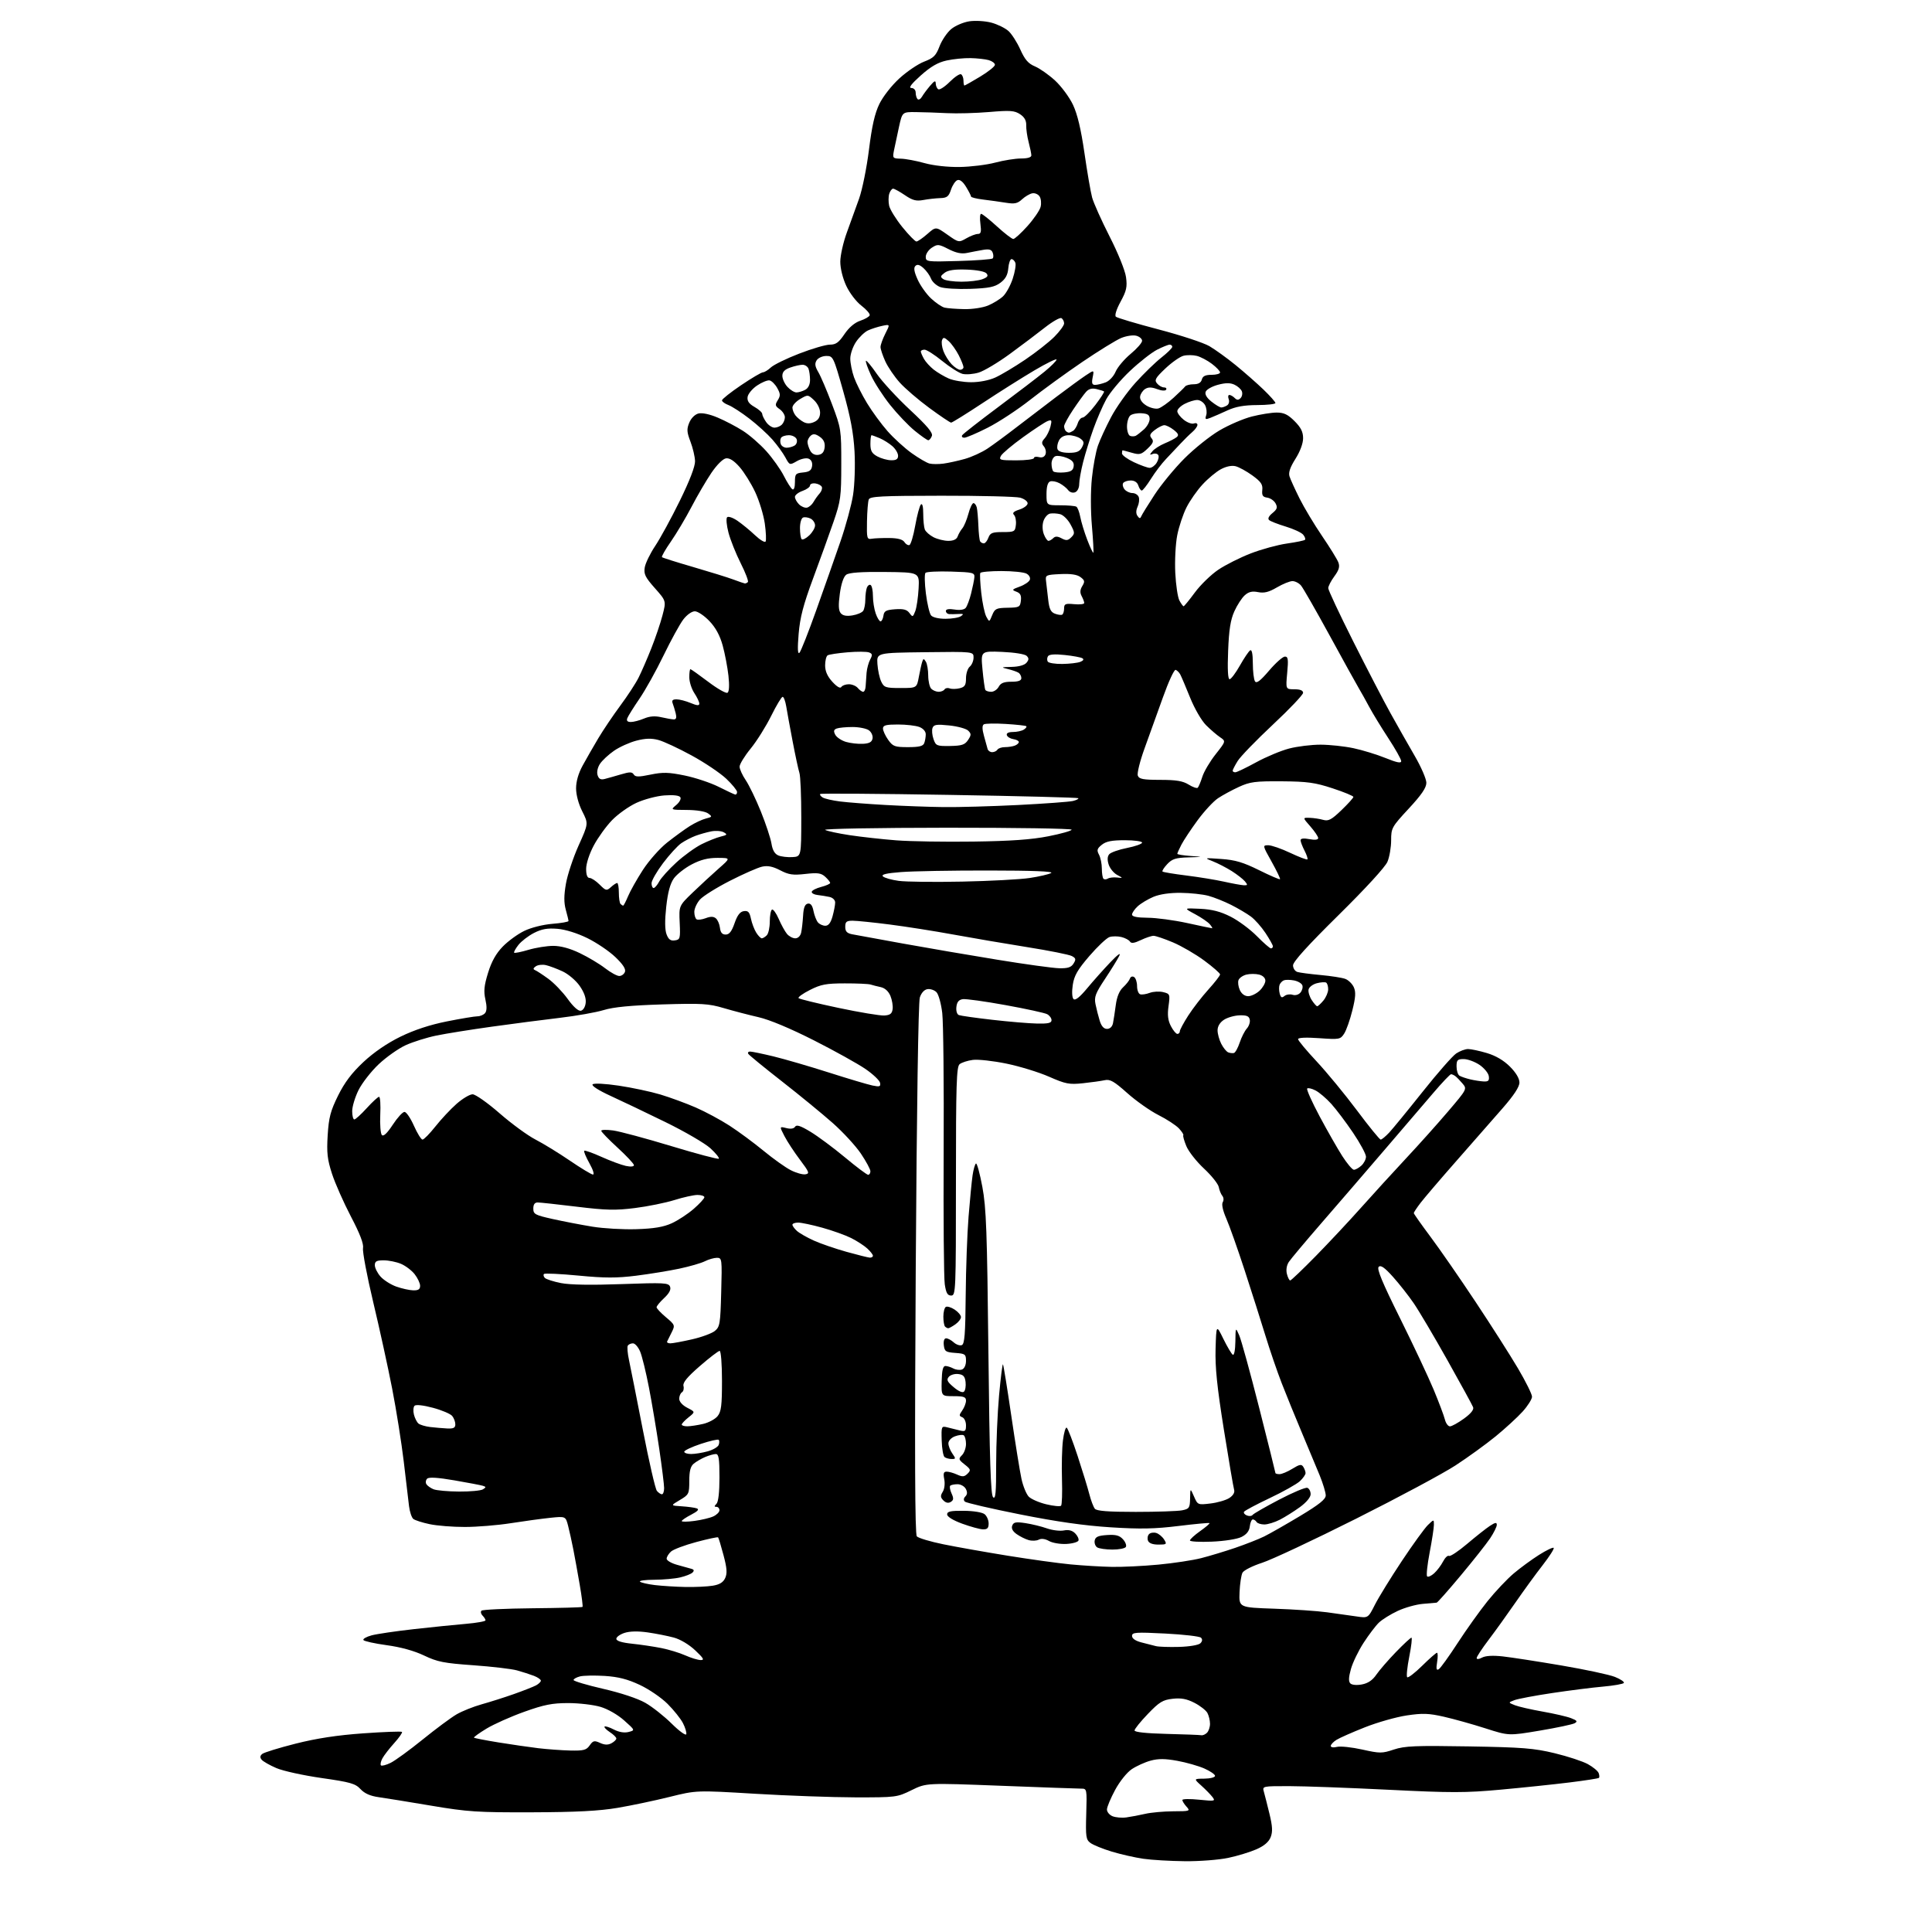 <?xml version="1.0" encoding="UTF-8" standalone="no"?>
<svg 
  version="1.1" 
  xmlns="http://www.w3.org/2000/svg" 
  xmlns:xlink="http://www.w3.org/1999/xlink" 
  xmlns:svg="http://www.w3.org/2000/svg"
  xmlns:rdf="http://www.w3.org/1999/02/22-rdf-syntax-ns#"
  xmlns:cc="http://creativecommons.org/ns#"
  xmlns:dc="http://purl.org/dc/elements/1.1/"
  viewBox="0 0 768 768"
  width="768"
  height="768"
>
<style>svg {background-color: white; }</style>"
<path stroke="none" fill="black" fill-rule="evenodd" d="M471.00,739.86C465.23,739.80 457.80,739.37 454.50,738.89C451.20,738.41 445.57,737.14 442.00,736.06C438.43,734.98 434.60,733.43 433.50,732.62C431.69,731.29 431.53,730.19 431.80,721.08C432.09,711.14 432.07,711.00 429.80,711.01C428.53,711.01 414.17,710.50 397.88,709.87C368.25,708.73 368.25,708.73 362.38,711.61C356.61,714.45 356.19,714.50 340.00,714.48C330.93,714.46 313.00,713.82 300.17,713.05C276.83,711.65 276.83,711.65 266.17,714.30C260.30,715.76 251.00,717.72 245.50,718.65C238.16,719.89 229.12,720.36 211.50,720.42C189.82,720.49 185.95,720.24 171.50,717.80C162.70,716.32 153.28,714.79 150.57,714.41C147.18,713.94 144.91,712.93 143.31,711.20C141.26,708.99 139.29,708.43 127.81,706.79C120.57,705.75 112.49,703.98 109.86,702.84C107.22,701.71 104.59,700.21 104.02,699.52C103.28,698.64 103.35,697.96 104.24,697.22C104.93,696.64 110.90,694.80 117.50,693.13C125.87,691.02 134.01,689.77 144.40,689.03C152.60,688.45 159.52,688.19 159.79,688.46C160.06,688.73 158.68,690.72 156.72,692.89C154.77,695.05 152.64,697.80 152.00,699.00C151.36,700.19 151.11,701.44 151.43,701.76C151.76,702.09 153.48,701.64 155.26,700.77C157.04,699.90 162.78,695.73 168.00,691.50C173.22,687.27 179.30,682.76 181.50,681.48C183.70,680.20 188.20,678.40 191.50,677.48C194.80,676.56 200.57,674.73 204.33,673.40C208.08,672.07 212.02,670.52 213.08,669.96C214.14,669.39 215.00,668.55 215.00,668.09C215.00,667.62 213.76,666.76 212.25,666.17C210.74,665.59 207.70,664.61 205.50,664.00C203.30,663.40 195.46,662.48 188.09,661.96C176.48,661.14 173.86,660.62 168.59,658.10C164.70,656.24 159.34,654.75 153.74,653.99C148.93,653.33 144.75,652.41 144.46,651.94C144.18,651.48 145.64,650.64 147.72,650.08C149.80,649.52 157.35,648.41 164.50,647.61C171.65,646.81 180.99,645.86 185.25,645.50C189.51,645.13 193.00,644.51 193.00,644.11C193.00,643.72 192.47,642.87 191.82,642.22C191.17,641.57 190.98,640.69 191.40,640.27C191.82,639.85 200.95,639.42 211.69,639.31C222.42,639.21 231.37,638.97 231.56,638.77C231.75,638.58 231.26,634.61 230.45,629.96C229.65,625.31 228.51,619.02 227.92,616.00C227.33,612.98 226.40,608.75 225.85,606.61C224.85,602.72 224.85,602.72 218.67,603.36C215.28,603.72 208.22,604.68 203.00,605.50C197.78,606.32 189.58,606.99 184.80,606.99C180.01,607.00 173.71,606.50 170.80,605.88C167.88,605.27 164.96,604.33 164.30,603.80C163.64,603.27 162.87,600.96 162.59,598.67C162.31,596.38 161.37,588.42 160.50,581.00C159.62,573.58 157.55,560.52 155.89,552.00C154.23,543.48 150.84,527.98 148.35,517.58C145.87,507.17 144.05,497.54 144.31,496.17C144.63,494.48 143.12,490.51 139.50,483.60C136.60,478.04 133.21,470.39 131.98,466.60C130.12,460.88 129.83,458.26 130.26,451.25C130.70,444.20 131.38,441.61 134.39,435.52C136.98,430.29 139.82,426.53 144.46,422.18C148.62,418.30 153.90,414.68 159.22,412.08C164.70,409.41 170.93,407.36 177.66,406.02C183.24,404.91 188.70,404.00 189.78,404.00C190.87,404.00 192.23,403.42 192.82,402.72C193.54,401.85 193.58,400.08 192.95,397.29C192.22,394.02 192.44,391.78 194.02,386.69C195.39,382.22 197.19,379.01 199.84,376.29C201.95,374.11 205.80,371.31 208.40,370.05C211.12,368.73 215.86,367.54 219.56,367.24C223.10,366.96 226.00,366.45 225.99,366.11C225.99,365.78 225.50,363.76 224.91,361.63C224.14,358.83 224.15,355.95 224.97,351.27C225.59,347.71 227.86,340.88 230.01,336.09C233.93,327.40 233.93,327.40 231.46,322.53C229.98,319.60 229.00,315.95 229.00,313.37C229.00,310.61 229.94,307.36 231.63,304.29C233.07,301.65 235.86,296.80 237.82,293.50C239.79,290.20 243.73,284.35 246.58,280.50C249.44,276.65 252.72,271.63 253.86,269.34C255.01,267.05 257.28,261.83 258.90,257.74C260.53,253.65 262.53,247.74 263.35,244.60C264.84,238.89 264.84,238.89 260.31,233.79C256.50,229.49 255.87,228.21 256.29,225.59C256.57,223.88 258.45,220.01 260.47,216.99C262.49,213.97 266.90,205.88 270.26,199.02C274.17,191.05 276.35,185.37 276.29,183.31C276.24,181.54 275.42,178.05 274.47,175.56C273.01,171.75 272.94,170.56 274.00,168.01C274.73,166.23 276.24,164.73 277.65,164.37C279.10,164.01 282.11,164.65 285.27,165.99C288.15,167.20 292.64,169.55 295.25,171.21C297.87,172.86 302.07,176.51 304.59,179.31C307.11,182.12 310.25,186.54 311.57,189.13C312.88,191.73 314.42,194.14 314.98,194.49C315.60,194.87 316.00,193.74 316.00,191.62C316.00,188.41 316.26,188.10 319.25,187.81C321.74,187.57 322.57,186.97 322.82,185.25C323.02,183.82 322.50,182.75 321.40,182.32C320.44,181.95 318.38,182.39 316.78,183.31C313.91,184.96 313.88,184.95 312.19,181.82C311.26,180.09 308.94,176.90 307.04,174.73C305.14,172.57 301.02,168.82 297.88,166.41C294.74,163.99 291.01,161.57 289.59,161.03C288.16,160.49 287.00,159.65 287.00,159.15C287.00,158.66 290.42,155.95 294.59,153.13C298.77,150.31 302.68,148.00 303.28,148.00C303.88,148.00 305.30,147.13 306.44,146.06C307.58,144.99 312.65,142.51 317.72,140.56C322.78,138.60 328.26,137.00 329.90,137.00C332.27,137.00 333.44,136.16 335.68,132.83C337.48,130.17 339.74,128.25 341.94,127.51C343.83,126.88 345.53,125.90 345.72,125.33C345.91,124.76 344.43,123.04 342.43,121.51C340.38,119.95 337.74,116.49 336.40,113.62C334.99,110.59 334.02,106.66 334.03,104.00C334.04,101.53 335.20,96.35 336.61,92.50C338.02,88.65 340.22,82.58 341.49,79.00C342.77,75.42 344.54,66.65 345.43,59.50C346.60,50.09 347.74,45.06 349.57,41.31C350.99,38.39 354.46,33.95 357.53,31.15C360.52,28.42 364.95,25.42 367.38,24.49C371.11,23.07 372.07,22.12 373.47,18.43C374.39,16.02 376.46,12.95 378.08,11.59C379.69,10.23 382.95,8.83 385.33,8.47C387.72,8.11 391.61,8.35 394.07,9.00C396.51,9.65 399.57,11.15 400.89,12.34C402.20,13.53 404.32,16.85 405.61,19.73C407.41,23.74 408.76,25.29 411.42,26.40C413.32,27.20 416.92,29.73 419.42,32.03C421.91,34.33 425.11,38.66 426.52,41.64C428.29,45.37 429.71,51.36 431.08,60.79C432.17,68.33 433.54,76.30 434.13,78.50C434.73,80.70 437.86,87.68 441.09,94.02C444.46,100.63 447.25,107.53 447.61,110.17C448.14,114.05 447.80,115.60 445.45,119.92C443.78,122.98 443.03,125.39 443.58,125.90C444.08,126.36 451.70,128.63 460.50,130.94C469.30,133.24 478.41,136.24 480.75,137.60C483.08,138.97 487.81,142.38 491.25,145.19C494.69,148.00 499.64,152.35 502.25,154.86C504.86,157.37 507.00,159.78 507.00,160.21C507.00,160.65 503.74,161.01 499.75,161.02C494.57,161.04 491.21,161.64 488.00,163.11C485.52,164.25 482.46,165.59 481.18,166.09C479.16,166.89 478.94,166.75 479.49,165.04C479.83,163.96 479.62,162.16 479.02,161.04C478.42,159.92 477.02,159.00 475.92,159.00C474.81,159.00 472.57,159.69 470.95,160.53C469.33,161.36 468.00,162.68 468.00,163.45C468.00,164.22 469.15,165.76 470.56,166.87C471.97,167.98 473.77,168.64 474.56,168.34C475.35,168.03 476.00,168.28 476.00,168.89C476.00,169.50 475.08,170.79 473.95,171.75C472.83,172.71 470.69,174.81 469.20,176.42C467.72,178.02 465.15,180.74 463.50,182.47C461.85,184.19 459.17,187.72 457.55,190.30C455.93,192.89 454.27,195.00 453.87,195.00C453.46,195.00 452.85,194.10 452.50,193.00C452.10,191.74 450.99,191.00 449.49,191.00C448.19,191.00 446.83,191.47 446.47,192.04C446.12,192.62 446.37,193.74 447.04,194.54C447.70,195.34 449.10,196.00 450.15,196.00C451.20,196.00 452.33,196.70 452.66,197.56C452.99,198.42 452.80,200.15 452.22,201.41C451.54,202.91 451.52,204.16 452.17,205.09C452.92,206.17 453.27,206.21 453.66,205.25C453.94,204.56 456.32,200.70 458.96,196.66C461.60,192.62 466.95,186.12 470.85,182.22C474.76,178.31 481.00,173.32 484.72,171.13C488.45,168.93 494.26,166.43 497.64,165.57C501.02,164.71 505.46,164.00 507.49,164.00C510.38,164.00 511.96,164.76 514.60,167.40C517.13,169.93 518.00,171.67 518.00,174.20C518.00,176.28 516.81,179.48 514.96,182.40C512.85,185.73 512.13,187.84 512.59,189.34C512.96,190.53 514.77,194.50 516.60,198.17C518.44,201.84 522.47,208.56 525.56,213.09C528.65,217.63 531.56,222.34 532.02,223.56C532.66,225.24 532.27,226.60 530.43,229.09C529.10,230.90 528.00,233.02 528.00,233.80C528.00,234.57 532.44,244.05 537.87,254.85C543.30,265.66 549.99,278.55 552.74,283.50C555.49,288.45 559.82,296.09 562.37,300.48C564.92,304.86 567.00,309.67 567.00,311.17C567.00,313.14 565.09,315.94 560.00,321.43C553.26,328.70 553.00,329.17 553.00,334.02C553.00,336.80 552.35,340.63 551.54,342.55C550.68,344.63 542.83,353.18 532.04,363.82C519.88,375.81 514.00,382.30 514.00,383.74C514.00,384.91 514.79,386.10 515.75,386.38C516.71,386.67 520.88,387.21 525.00,387.59C529.12,387.97 533.52,388.65 534.76,389.12C536.01,389.58 537.53,391.07 538.15,392.42C539.02,394.34 538.89,396.40 537.57,401.69C536.64,405.44 535.18,409.58 534.32,410.89C532.83,413.19 532.44,413.26 524.38,412.69C519.21,412.32 516.00,412.47 516.00,413.07C516.00,413.61 519.32,417.59 523.37,421.92C527.42,426.26 534.64,435.02 539.41,441.40C544.17,447.78 548.42,453.00 548.85,453.00C549.28,453.00 550.78,451.76 552.20,450.25C553.61,448.74 559.60,441.43 565.51,434.00C571.41,426.57 577.43,419.72 578.87,418.76C580.32,417.80 582.43,417.01 583.57,417.01C584.71,417.00 588.07,417.72 591.04,418.60C594.59,419.66 597.74,421.51 600.22,423.99C602.62,426.39 604.00,428.70 604.00,430.32C604.00,432.05 601.81,435.39 597.25,440.61C593.54,444.86 585.30,454.25 578.95,461.48C572.59,468.71 566.18,476.21 564.70,478.15C563.21,480.10 562.00,481.93 562.00,482.22C562.00,482.51 564.99,486.74 568.63,491.62C572.28,496.50 580.35,508.15 586.55,517.50C592.76,526.85 600.35,538.75 603.42,543.95C606.49,549.15 609.00,554.21 609.00,555.20C609.00,556.18 607.32,558.85 605.28,561.11C603.23,563.38 598.39,567.82 594.53,570.98C590.66,574.14 583.49,579.33 578.59,582.52C573.70,585.72 555.94,595.23 539.14,603.67C522.34,612.11 505.50,620.01 501.71,621.23C497.93,622.45 494.42,624.22 493.91,625.17C493.40,626.12 492.88,629.62 492.74,632.95C492.50,639.00 492.50,639.00 506.50,639.48C514.20,639.74 523.65,640.38 527.50,640.91C531.35,641.43 536.60,642.17 539.17,642.55C543.84,643.25 543.84,643.25 546.55,637.90C548.04,634.96 552.86,627.14 557.25,620.53C561.65,613.91 566.32,607.47 567.62,606.21C570.00,603.92 570.00,603.92 570.00,606.12C570.00,607.34 569.24,612.29 568.31,617.14C567.38,621.99 566.93,626.26 567.30,626.64C567.68,627.01 568.94,626.46 570.10,625.41C571.26,624.36 572.85,622.25 573.64,620.72C574.44,619.19 575.49,618.19 575.99,618.50C576.49,618.81 579.74,616.65 583.20,613.72C586.67,610.78 590.74,607.56 592.25,606.57C594.39,605.17 595.00,605.08 595.00,606.15C595.00,606.91 593.80,609.33 592.34,611.52C590.87,613.71 585.63,620.34 580.69,626.25C575.75,632.16 571.44,637.04 571.10,637.08C570.77,637.12 568.31,637.34 565.63,637.56C562.95,637.78 558.45,639.04 555.63,640.36C552.81,641.67 549.43,643.77 548.13,645.02C546.83,646.27 544.09,649.89 542.03,653.07C539.98,656.24 537.72,660.92 537.01,663.47C536.09,666.77 536.02,668.42 536.78,669.18C537.41,669.81 539.30,669.98 541.38,669.59C543.81,669.13 545.60,667.92 547.11,665.71C548.32,663.95 551.81,659.91 554.87,656.75C557.93,653.59 560.72,651.00 561.07,651.00C561.42,651.00 561.03,654.39 560.21,658.52C559.39,662.66 559.01,666.35 559.38,666.72C559.75,667.08 562.41,665.05 565.31,662.19C568.20,659.34 570.86,657.00 571.22,657.00C571.58,657.00 571.61,658.64 571.28,660.66C570.83,663.43 570.99,664.12 571.93,663.54C572.62,663.12 575.99,658.43 579.43,653.14C582.87,647.84 588.22,640.35 591.31,636.50C594.40,632.65 599.09,627.69 601.72,625.47C604.35,623.25 608.88,619.93 611.79,618.09C614.70,616.25 617.32,614.99 617.62,615.29C617.92,615.59 615.95,618.68 613.24,622.17C610.52,625.65 605.67,632.33 602.44,637.00C599.21,641.67 594.42,648.34 591.79,651.81C589.15,655.28 587.00,658.56 587.00,659.09C587.00,659.68 587.87,659.61 589.14,658.92C590.53,658.18 593.45,658.01 597.39,658.45C600.75,658.82 611.24,660.44 620.69,662.05C630.15,663.66 639.71,665.70 641.94,666.59C644.17,667.48 645.77,668.56 645.51,668.99C645.24,669.41 641.53,670.07 637.26,670.45C632.99,670.82 623.88,671.98 617.00,673.01C610.12,674.04 603.38,675.31 602.00,675.84C599.50,676.79 599.50,676.79 602.21,677.86C603.69,678.44 608.64,679.57 613.21,680.38C617.77,681.18 622.85,682.35 624.50,682.99C626.92,683.92 627.20,684.31 625.95,685.01C625.09,685.49 618.85,686.81 612.07,687.95C599.75,690.02 599.75,690.02 590.46,687.04C585.36,685.40 577.94,683.33 573.98,682.43C567.96,681.06 565.54,680.97 559.21,681.91C555.05,682.53 547.56,684.65 542.57,686.63C537.58,688.60 532.49,690.85 531.25,691.63C530.01,692.41 529.00,693.49 529.00,694.04C529.00,694.60 530.08,694.77 531.48,694.41C532.85,694.07 537.36,694.55 541.50,695.47C548.56,697.04 549.37,697.04 554.08,695.47C558.40,694.04 562.64,693.86 583.81,694.22C605.21,694.58 609.77,694.94 618.00,696.93C623.23,698.19 629.17,700.15 631.20,701.27C633.24,702.40 635.16,703.98 635.48,704.80C635.79,705.62 635.85,706.48 635.61,706.73C635.37,706.97 630.07,707.79 623.83,708.56C617.60,709.33 605.30,710.62 596.50,711.42C582.55,712.70 576.86,712.70 552.00,711.46C536.33,710.68 518.61,710.03 512.63,710.02C501.84,710.00 501.77,710.01 502.41,712.25C502.76,713.49 503.76,717.42 504.63,721.00C505.84,726.00 505.95,728.15 505.11,730.30C504.37,732.19 502.52,733.77 499.48,735.11C496.99,736.21 491.93,737.76 488.23,738.54C484.53,739.32 476.77,739.92 471.00,739.86zM447.74,722.45C449.53,722.21 452.90,721.57 455.24,721.03C457.58,720.49 462.61,720.04 466.40,720.02C473.03,720.00 473.24,719.93 471.65,718.17C470.74,717.17 470.00,715.98 470.00,715.53C470.00,715.09 473.00,715.03 476.66,715.41C482.96,716.05 483.24,715.99 481.93,714.29C481.16,713.31 479.18,711.28 477.52,709.79C474.50,707.08 474.50,707.08 478.75,707.04C481.09,707.02 483.00,706.52 483.00,705.94C483.00,705.36 481.09,704.04 478.75,703.01C476.41,701.98 471.57,700.60 468.00,699.95C463.15,699.07 460.46,699.05 457.40,699.88C455.15,700.49 451.77,702.02 449.90,703.27C447.96,704.57 445.12,708.12 443.28,711.52C441.51,714.81 440.04,718.30 440.03,719.28C440.01,720.26 441.01,721.48 442.25,721.98C443.49,722.48 445.96,722.70 447.74,722.45zM226.69,695.86C232.01,695.98 233.10,695.69 234.41,693.82C235.74,691.92 236.26,691.80 238.52,692.83C240.36,693.67 241.68,693.71 243.06,692.97C244.13,692.40 245.00,691.55 245.00,691.08C245.00,690.61 243.84,689.47 242.41,688.54C240.99,687.60 240.05,686.62 240.32,686.35C240.59,686.07 242.25,686.60 244.01,687.51C246.05,688.56 248.17,688.92 249.86,688.49C252.50,687.81 252.50,687.81 248.12,683.91C245.57,681.63 241.63,679.37 238.69,678.50C235.91,677.68 230.14,677.00 225.86,677.00C219.52,677.00 216.29,677.64 208.41,680.46C203.09,682.36 196.34,685.37 193.40,687.15C190.46,688.93 188.22,690.55 188.42,690.75C188.62,690.95 192.99,691.80 198.14,692.64C203.29,693.47 210.43,694.51 214.00,694.94C217.57,695.36 223.29,695.78 226.69,695.86zM272.81,689.37C272.98,688.69 272.38,686.71 271.48,684.96C270.58,683.21 267.83,679.77 265.37,677.32C262.91,674.86 257.94,671.46 254.31,669.77C249.47,667.50 245.79,666.56 240.43,666.21C236.43,665.96 231.99,666.04 230.57,666.39C229.16,666.75 228.00,667.40 228.00,667.83C228.00,668.27 233.29,669.84 239.75,671.33C246.80,672.95 253.52,675.18 256.54,676.91C259.32,678.50 264.04,682.23 267.04,685.21C270.04,688.18 272.64,690.05 272.81,689.37zM477.55,689.78C478.13,689.90 479.14,689.46 479.80,688.80C480.46,688.14 481.00,686.54 481.00,685.23C481.00,683.93 480.53,682.00 479.97,680.94C479.40,679.88 477.07,678.06 474.79,676.89C471.70,675.31 469.50,674.91 466.12,675.29C462.23,675.73 460.84,676.58 456.30,681.31C453.38,684.34 451.00,687.30 451.00,687.88C451.00,688.55 455.65,689.05 463.75,689.25C470.76,689.42 476.97,689.66 477.55,689.78zM278.50,659.90C280.12,659.94 279.71,659.20 276.36,656.04C273.92,653.74 270.43,651.65 267.86,650.96C265.46,650.31 260.80,649.39 257.50,648.91C253.63,648.35 250.35,648.42 248.25,649.10C246.46,649.68 245.00,650.74 245.00,651.45C245.00,652.30 247.14,652.97 251.25,653.40C254.69,653.76 259.92,654.54 262.89,655.13C265.85,655.72 270.13,657.02 272.39,658.03C274.65,659.04 277.40,659.88 278.50,659.90zM468.72,654.67C472.84,654.55 476.46,653.94 477.17,653.23C477.98,652.42 478.06,651.66 477.41,651.01C476.87,650.47 470.48,649.73 463.21,649.36C451.44,648.76 450.00,648.87 450.00,650.31C450.00,651.34 451.36,652.27 453.75,652.89C455.81,653.42 458.40,654.08 459.50,654.36C460.60,654.64 464.75,654.78 468.72,654.67zM272.50,630.85C276.35,630.92 281.23,630.69 283.34,630.34C286.07,629.89 287.49,629.01 288.28,627.29C289.13,625.41 288.98,623.36 287.60,618.18C286.63,614.51 285.66,611.33 285.46,611.13C285.26,610.92 281.36,611.76 276.79,612.98C272.23,614.20 267.71,615.90 266.75,616.75C265.79,617.61 265.00,618.90 265.00,619.61C265.00,620.33 266.91,621.44 269.25,622.07C271.59,622.71 274.14,623.42 274.92,623.65C275.90,623.94 276.02,624.38 275.29,625.11C274.71,625.69 272.50,626.56 270.37,627.05C268.24,627.55 263.61,627.96 260.08,627.98C256.55,627.99 253.99,628.33 254.39,628.73C254.80,629.13 257.46,629.74 260.31,630.09C263.17,630.43 268.65,630.78 272.50,630.85zM442.00,622.86C446.12,622.94 454.45,622.53 460.50,621.96C466.55,621.39 474.20,620.23 477.50,619.38C480.80,618.54 486.88,616.70 491.00,615.30C495.12,613.89 500.30,611.86 502.50,610.78C504.70,609.70 511.11,606.04 516.75,602.66C524.43,598.04 527.00,595.98 527.00,594.44C527.00,593.31 525.91,589.71 524.58,586.44C523.24,583.17 520.06,575.55 517.51,569.50C514.96,563.45 511.36,554.63 509.52,549.89C507.68,545.15 504.75,536.60 503.01,530.89C501.26,525.18 497.56,513.52 494.78,505.00C492.00,496.48 488.71,487.20 487.47,484.38C486.10,481.25 485.55,478.73 486.05,477.91C486.52,477.16 486.45,476.04 485.91,475.39C485.37,474.74 484.72,473.16 484.48,471.88C484.23,470.61 481.59,467.30 478.61,464.53C475.64,461.76 472.47,457.74 471.59,455.60C470.70,453.45 470.16,451.51 470.38,451.28C470.61,451.06 469.82,449.84 468.65,448.57C467.47,447.31 463.80,444.91 460.50,443.25C457.20,441.58 451.63,437.66 448.11,434.52C442.83,429.81 441.27,428.92 439.11,429.40C437.68,429.71 433.78,430.26 430.45,430.61C425.05,431.18 423.62,430.91 417.02,428.01C412.95,426.22 405.32,423.88 400.06,422.80C394.80,421.72 388.79,421.05 386.71,421.33C384.63,421.60 382.26,422.37 381.46,423.03C380.22,424.06 380.00,431.05 380.00,469.62C380.00,513.42 379.93,515.00 378.11,515.00C376.65,515.00 376.08,514.01 375.56,510.53C375.19,508.07 374.99,484.34 375.12,457.78C375.25,431.23 375.00,406.44 374.56,402.70C374.12,398.96 373.08,395.22 372.25,394.40C371.43,393.57 369.82,393.03 368.69,393.20C367.43,393.38 366.25,394.66 365.65,396.50C365.05,398.34 364.42,440.17 364.02,504.50C363.57,578.39 363.70,609.86 364.45,610.72C365.04,611.40 369.79,612.82 375.01,613.88C380.23,614.95 391.72,616.98 400.54,618.41C409.37,619.84 420.62,621.40 425.54,621.87C430.47,622.34 437.88,622.79 442.00,622.86zM442.19,615.98C439.61,615.98 436.89,615.58 436.15,615.11C435.41,614.64 434.96,613.41 435.16,612.38C435.44,610.92 436.54,610.43 440.06,610.20C443.57,609.97 445.01,610.36 446.40,611.89C447.39,612.98 447.90,614.35 447.54,614.94C447.18,615.52 444.77,615.99 442.19,615.98zM423.92,613.74C421.49,613.87 418.38,613.35 417.02,612.58C415.45,611.69 413.94,611.50 412.92,612.04C412.03,612.52 410.21,612.59 408.88,612.20C407.55,611.82 405.40,610.74 404.10,609.81C402.54,608.70 401.95,607.56 402.38,606.45C402.91,605.07 403.83,604.90 407.59,605.46C410.11,605.84 413.94,606.77 416.12,607.54C418.29,608.31 421.33,608.68 422.87,608.38C424.77,608.00 426.23,608.37 427.38,609.52C428.32,610.46 428.92,611.74 428.72,612.37C428.51,612.99 426.35,613.61 423.92,613.74zM460.48,614.00C458.19,614.00 456.73,613.45 456.34,612.43C456.01,611.57 456.20,610.40 456.77,609.83C457.33,609.27 458.63,609.07 459.65,609.39C460.67,609.71 462.07,610.88 462.76,611.99C463.93,613.86 463.77,614.00 460.48,614.00zM481.75,612.83C476.94,613.03 473.01,612.82 473.02,612.35C473.03,611.88 474.86,610.21 477.08,608.64C479.30,607.07 480.97,605.64 480.79,605.46C480.61,605.28 475.08,605.79 468.49,606.60C459.09,607.76 453.31,607.88 441.51,607.13C431.11,606.47 420.06,604.90 405.50,602.00C393.95,599.70 384.07,597.41 383.55,596.91C382.95,596.34 383.03,595.57 383.75,594.85C384.55,594.05 384.60,593.12 383.92,591.85C383.37,590.83 381.90,590.00 380.63,590.00C379.37,590.00 378.06,590.27 377.73,590.60C377.40,590.93 377.64,592.31 378.26,593.67C379.16,595.64 379.09,596.32 377.94,597.04C377.00,597.62 375.99,597.42 375.02,596.45C373.82,595.25 373.77,594.59 374.75,593.02C375.44,591.92 375.70,589.77 375.36,588.04C374.89,585.68 375.10,585.00 376.33,585.00C377.20,585.00 379.07,585.53 380.49,586.18C382.60,587.14 383.36,587.07 384.62,585.81C386.01,584.42 385.89,584.06 383.48,582.16C381.02,580.23 380.93,579.92 382.40,578.46C383.28,577.58 384.00,575.57 384.00,573.99C384.00,572.41 383.59,570.86 383.08,570.55C382.58,570.24 381.01,570.43 379.58,570.97C378.12,571.52 377.00,572.73 377.00,573.75C377.00,574.74 377.70,576.56 378.56,577.78C379.99,579.83 379.97,580.00 378.31,579.98C377.31,579.98 376.05,579.64 375.50,579.23C374.95,578.83 374.43,575.87 374.34,572.65C374.17,566.93 374.23,566.81 376.59,567.40C377.91,567.73 380.12,568.28 381.50,568.62C383.69,569.16 384.00,568.91 384.00,566.59C384.00,565.13 383.33,563.68 382.51,563.37C381.20,562.86 381.20,562.55 382.51,560.68C383.33,559.51 384.00,557.76 384.00,556.78C384.00,555.32 383.13,555.00 379.10,555.00C374.19,555.00 374.19,555.00 374.33,549.00C374.43,544.74 374.85,543.00 375.80,543.00C376.53,543.00 377.97,543.45 378.99,544.00C380.02,544.54 381.56,544.72 382.43,544.39C383.35,544.04 384.00,542.61 384.00,540.95C384.00,538.33 383.68,538.09 379.75,537.81C375.95,537.53 375.47,537.21 375.18,534.75C374.99,533.06 375.34,532.00 376.10,532.00C376.79,532.00 378.15,532.73 379.13,533.62C380.12,534.51 381.55,535.00 382.32,534.71C383.44,534.28 383.75,530.37 383.88,514.94C383.97,504.36 384.48,490.26 385.02,483.60C385.55,476.95 386.27,469.58 386.61,467.24C386.95,464.89 387.56,462.77 387.96,462.52C388.36,462.28 389.50,466.45 390.50,471.79C392.05,480.11 392.39,489.52 392.91,537.71C393.38,580.39 393.82,594.22 394.76,595.16C395.75,596.15 396.00,593.44 395.99,581.95C395.99,574.00 396.51,561.76 397.14,554.73C397.78,547.71 398.48,542.14 398.69,542.35C398.90,542.56 400.38,551.68 401.98,562.62C403.58,573.55 405.41,584.91 406.05,587.86C406.69,590.80 408.00,594.00 408.97,594.97C409.94,595.94 413.07,597.30 415.92,597.98C418.77,598.67 421.41,598.92 421.79,598.55C422.16,598.18 422.32,593.42 422.15,587.99C421.98,582.55 422.15,575.61 422.54,572.56C422.92,569.52 423.59,567.25 424.03,567.52C424.48,567.80 426.43,572.85 428.37,578.76C430.31,584.67 432.41,591.52 433.04,594.00C433.68,596.48 434.66,599.06 435.22,599.75C435.96,600.65 440.51,601.00 451.50,601.00C459.89,601.00 468.16,600.72 469.88,600.38C472.75,599.80 473.01,599.42 473.08,595.62C473.16,591.50 473.16,591.50 474.64,594.88C476.10,598.23 476.17,598.26 481.18,597.66C483.97,597.33 487.34,596.35 488.68,595.48C490.21,594.47 490.91,593.27 490.58,592.19C490.29,591.26 488.45,580.46 486.49,568.18C483.79,551.27 483.00,543.52 483.21,536.18C483.50,526.50 483.50,526.50 486.31,532.23C487.86,535.38 489.55,538.22 490.06,538.54C490.60,538.87 491.03,536.64 491.08,533.31C491.16,527.50 491.16,527.50 492.63,530.87C493.44,532.72 497.00,545.68 500.55,559.66C504.10,573.65 507.00,585.29 507.00,585.54C507.00,585.80 507.73,586.00 508.63,586.00C509.53,586.00 511.83,585.04 513.73,583.86C516.61,582.08 517.36,581.95 518.09,583.11C518.57,583.87 518.98,584.98 518.98,585.58C518.99,586.17 517.98,587.61 516.74,588.78C515.49,589.95 510.11,592.97 504.77,595.50C499.43,598.03 494.82,600.48 494.53,600.95C494.25,601.41 494.76,602.08 495.68,602.43C496.59,602.78 497.60,602.68 497.92,602.21C498.24,601.74 502.98,599.01 508.45,596.15C513.92,593.28 518.99,591.16 519.70,591.44C520.42,591.71 521.00,592.85 521.00,593.96C521.00,595.19 519.33,597.20 516.75,599.09C514.41,600.79 510.83,603.04 508.79,604.09C506.75,605.14 503.96,606.00 502.60,606.00C501.23,606.00 499.84,605.55 499.50,605.00C499.16,604.45 498.49,604.00 498.01,604.00C497.53,604.00 496.99,605.23 496.82,606.74C496.60,608.62 495.55,609.95 493.50,610.97C491.79,611.82 486.74,612.62 481.75,612.83zM390.75,607.94C389.51,607.91 385.80,606.89 382.50,605.69C378.82,604.34 376.50,602.91 376.50,602.00C376.50,600.81 377.89,600.51 383.18,600.57C387.10,600.61 390.51,601.18 391.43,601.94C392.29,602.66 393.00,604.31 393.00,605.62C393.00,607.44 392.47,607.99 390.75,607.94zM276.04,604.59C278.81,604.22 282.19,603.42 283.54,602.80C284.89,602.18 286.00,601.08 286.00,600.34C286.00,599.60 285.46,599.00 284.80,599.00C283.87,599.00 283.87,598.73 284.80,597.80C285.56,597.04 286.00,593.20 286.00,587.30C286.00,579.83 285.71,578.00 284.55,578.00C283.75,578.00 281.84,578.54 280.30,579.19C278.76,579.85 276.71,581.04 275.75,581.85C274.48,582.91 274.00,584.79 274.00,588.69C274.00,593.84 273.84,594.16 270.25,596.28C266.50,598.50 266.50,598.50 271.00,598.78C273.48,598.94 276.18,599.31 277.00,599.61C278.05,600.00 277.37,600.75 274.75,602.11C272.69,603.17 271.00,604.32 271.00,604.65C271.00,604.99 273.27,604.96 276.04,604.59zM263.12,594.00C263.61,594.00 264.00,592.90 264.00,591.55C264.00,590.21 263.12,583.12 262.04,575.80C260.96,568.49 259.13,557.56 257.96,551.53C256.80,545.50 255.23,539.08 254.47,537.28C253.72,535.48 252.43,534.00 251.61,534.00C250.79,534.00 249.87,534.41 249.56,534.91C249.25,535.41 249.46,538.00 250.04,540.66C250.61,543.32 253.09,555.80 255.54,568.39C257.99,580.99 260.50,591.90 261.12,592.64C261.74,593.39 262.64,594.00 263.12,594.00zM182.50,592.92C186.90,592.95 191.16,592.55 191.97,592.04C193.27,591.22 193.27,591.05 191.97,590.63C191.16,590.37 186.07,589.40 180.66,588.47C173.96,587.32 170.49,587.11 169.80,587.80C169.23,588.37 169.10,589.35 169.49,589.98C169.88,590.62 171.17,591.53 172.35,592.01C173.53,592.48 178.10,592.89 182.50,592.92zM274.75,577.99C276.26,577.99 279.21,577.51 281.31,576.93C283.40,576.35 285.37,575.21 285.68,574.39C285.99,573.58 286.00,572.66 285.69,572.35C285.38,572.05 282.17,572.78 278.56,573.98C274.95,575.18 272.00,576.58 272.00,577.08C272.00,577.59 273.24,578.00 274.75,577.99zM177.75,567.84C180.28,567.96 181.00,567.60 181.00,566.19C181.00,565.20 180.44,563.70 179.75,562.86C179.06,562.02 175.62,560.56 172.10,559.62C168.29,558.60 165.33,558.27 164.79,558.81C164.30,559.30 164.18,560.88 164.54,562.31C164.90,563.75 165.72,565.35 166.35,565.88C166.99,566.40 169.08,567.03 171.00,567.26C172.93,567.49 175.96,567.75 177.75,567.84zM273.25,566.98C274.49,566.96 277.30,566.54 279.50,566.03C281.70,565.52 284.29,564.13 285.25,562.94C286.70,561.15 287.00,558.72 287.00,548.89C287.00,542.23 286.59,537.00 286.07,537.00C285.56,537.00 282.01,539.72 278.18,543.05C273.15,547.42 271.35,549.62 271.69,550.94C271.96,551.95 271.69,553.08 271.09,553.45C270.49,553.82 270.00,554.98 270.00,556.03C270.00,557.18 271.29,558.62 273.20,559.61C276.41,561.26 276.41,561.26 273.70,563.42C272.22,564.60 271.00,565.90 271.00,566.29C271.00,566.68 272.01,566.99 273.25,566.98zM576.37,567.00C577.10,567.00 579.60,565.62 581.93,563.93C584.69,561.94 585.96,560.35 585.59,559.39C585.28,558.57 580.68,550.16 575.37,540.70C570.06,531.24 564.02,521.02 561.94,518.00C559.87,514.98 556.14,510.25 553.67,507.50C550.40,503.86 548.87,502.79 548.05,503.59C547.22,504.39 549.47,509.80 556.55,524.04C561.84,534.69 567.85,547.48 569.92,552.45C571.99,557.43 573.98,562.74 574.36,564.25C574.73,565.76 575.64,567.00 576.37,567.00zM383.22,553.18C383.74,552.66 384.01,550.95 383.83,549.37C383.57,547.13 382.93,546.43 380.91,546.20C379.49,546.03 377.79,546.55 377.14,547.34C376.17,548.50 376.55,549.28 379.12,551.44C381.08,553.10 382.64,553.76 383.22,553.18zM266.47,534.00C267.37,534.00 271.22,533.29 275.04,532.42C278.85,531.56 282.95,530.05 284.15,529.08C286.16,527.45 286.36,526.26 286.69,513.66C287.05,500.38 287.00,500.00 284.98,500.00C283.84,500.00 281.69,500.62 280.20,501.37C278.72,502.12 274.12,503.45 270.00,504.32C265.88,505.19 258.14,506.45 252.81,507.12C245.16,508.07 240.37,508.07 229.99,507.07C222.76,506.38 216.57,506.09 216.24,506.43C215.91,506.76 216.07,507.47 216.60,508.00C217.13,508.53 220.03,509.46 223.04,510.05C226.57,510.75 235.07,510.89 247.10,510.45C264.08,509.84 265.76,509.93 266.36,511.48C266.80,512.64 266.04,514.10 264.00,516.00C262.35,517.54 261.00,519.18 261.00,519.65C261.00,520.12 262.67,521.90 264.72,523.62C268.33,526.65 268.39,526.83 267.00,529.62C266.21,531.20 265.40,532.84 265.20,533.25C265.00,533.66 265.57,534.00 266.47,534.00zM376.94,528.00C376.61,528.00 376.03,527.70 375.67,527.33C375.30,526.97 375.00,525.19 375.00,523.39C375.00,521.59 375.44,519.85 375.97,519.52C376.51,519.19 378.08,519.66 379.47,520.57C380.86,521.48 382.00,522.83 382.00,523.56C382.00,524.29 381.00,525.59 379.78,526.44C378.56,527.30 377.28,528.00 376.94,528.00zM164.25,512.93C166.29,512.98 167.00,512.52 167.00,511.13C167.00,510.11 166.02,508.03 164.83,506.51C163.64,505.00 161.18,503.14 159.36,502.38C157.55,501.62 154.47,501.00 152.53,501.00C149.70,501.00 149.00,501.39 149.00,502.94C149.00,504.01 150.01,506.04 151.25,507.44C152.49,508.84 155.30,510.64 157.50,511.43C159.70,512.21 162.74,512.89 164.25,512.93zM512.88,509.00C513.24,509.00 517.83,504.61 523.09,499.25C528.34,493.89 536.43,485.24 541.07,480.03C545.70,474.83 553.72,466.05 558.87,460.53C564.03,455.01 571.62,446.54 575.73,441.70C583.19,432.94 583.21,432.89 581.36,430.70C580.34,429.49 579.05,428.17 578.50,427.77C577.95,427.36 577.19,427.02 576.82,427.02C576.44,427.01 573.29,430.32 569.82,434.39C566.34,438.45 557.42,448.87 550.00,457.53C542.58,466.19 531.38,479.18 525.12,486.39C518.87,493.60 513.11,500.46 512.33,501.64C511.46,502.96 511.16,504.80 511.56,506.39C511.92,507.83 512.51,509.00 512.88,509.00zM345.75,499.93C346.44,499.97 347.00,499.63 347.00,499.17C347.00,498.72 345.99,497.42 344.75,496.29C343.51,495.15 340.63,493.29 338.35,492.14C336.07,491.00 330.91,489.15 326.87,488.03C322.84,486.91 318.52,486.00 317.27,486.00C316.02,486.00 315.00,486.38 315.00,486.85C315.00,487.31 315.80,488.42 316.79,489.31C317.77,490.20 320.81,491.93 323.54,493.16C326.27,494.39 332.10,496.39 336.50,497.62C340.90,498.85 345.06,499.88 345.75,499.93zM253.00,488.62C259.92,488.40 263.72,487.77 267.00,486.28C269.48,485.16 273.41,482.58 275.75,480.55C278.09,478.51 280.00,476.43 280.00,475.92C280.00,475.41 278.76,475.01 277.25,475.01C275.74,475.02 271.61,475.93 268.09,477.04C264.56,478.14 257.52,479.57 252.44,480.21C244.70,481.19 240.96,481.11 229.35,479.69C221.73,478.76 214.71,478.00 213.75,478.00C212.56,478.00 212.00,478.78 212.00,480.43C212.00,482.65 212.68,483.02 219.75,484.59C224.01,485.54 231.10,486.90 235.50,487.62C239.90,488.34 247.78,488.79 253.00,488.62zM235.68,466.90C236.36,466.96 235.78,465.07 234.32,462.45C232.92,459.94 231.98,457.69 232.23,457.44C232.48,457.19 235.57,458.28 239.09,459.87C242.62,461.46 246.96,463.07 248.75,463.46C250.70,463.88 252.00,463.76 252.00,463.17C252.00,462.62 249.07,459.50 245.50,456.22C241.93,452.95 239.00,449.92 239.00,449.50C239.00,449.07 241.14,449.02 243.75,449.38C246.36,449.74 256.75,452.53 266.84,455.59C276.93,458.65 285.43,460.90 285.74,460.60C286.04,460.29 284.54,458.43 282.40,456.46C280.25,454.50 272.20,449.80 264.50,446.04C256.80,442.27 246.94,437.56 242.58,435.57C237.89,433.41 235.04,431.58 235.58,431.05C236.12,430.53 240.45,430.75 246.00,431.57C251.22,432.35 258.65,433.93 262.50,435.08C266.35,436.24 272.65,438.55 276.50,440.22C280.35,441.89 286.43,445.16 290.00,447.47C293.57,449.78 299.65,454.27 303.50,457.44C307.35,460.61 312.22,464.09 314.33,465.16C316.43,466.24 319.05,466.98 320.14,466.81C321.92,466.53 321.70,465.94 317.98,461.00C315.70,457.98 312.93,453.75 311.83,451.62C309.83,447.74 309.83,447.74 312.57,448.43C314.33,448.87 315.58,448.67 316.07,447.88C316.63,446.98 318.26,447.52 322.20,449.91C325.16,451.70 331.32,456.28 335.89,460.08C340.46,463.89 344.60,467.00 345.10,467.00C345.59,467.00 346.00,466.37 346.00,465.60C346.00,464.83 344.31,461.69 342.24,458.61C340.17,455.53 335.11,450.03 330.99,446.39C326.87,442.75 317.77,435.28 310.76,429.81C303.76,424.34 297.77,419.44 297.46,418.93C297.14,418.42 297.47,418.00 298.19,418.01C298.91,418.01 303.10,418.88 307.50,419.94C311.90,421.01 321.80,423.89 329.50,426.35C337.20,428.81 345.00,431.13 346.84,431.51C349.69,432.10 350.13,431.94 349.84,430.45C349.65,429.48 347.05,427.01 344.05,424.95C341.06,422.89 331.83,417.76 323.55,413.56C314.15,408.80 305.87,405.33 301.50,404.34C297.65,403.46 291.45,401.84 287.72,400.74C281.68,398.95 279.03,398.79 263.22,399.27C250.75,399.66 243.87,400.32 240.00,401.51C236.97,402.44 229.10,403.83 222.50,404.61C215.90,405.39 203.75,406.97 195.50,408.12C187.25,409.27 177.35,410.85 173.51,411.64C169.66,412.43 164.15,414.16 161.26,415.48C158.36,416.81 153.54,420.22 150.53,423.06C147.52,425.90 143.93,430.52 142.53,433.31C141.14,436.11 140.00,439.88 140.00,441.70C140.00,443.51 140.38,445.00 140.85,445.00C141.31,445.00 143.54,442.98 145.79,440.50C148.04,438.02 150.25,436.00 150.69,436.00C151.14,436.00 151.35,439.20 151.16,443.11C150.98,447.02 151.27,450.67 151.81,451.21C152.46,451.86 153.94,450.44 156.13,447.10C157.97,444.29 160.06,442.00 160.79,442.00C161.52,442.00 163.20,444.48 164.54,447.50C165.88,450.52 167.42,453.00 167.96,453.00C168.51,453.00 170.80,450.66 173.07,447.80C175.33,444.94 179.12,440.89 181.49,438.80C183.87,436.71 186.73,435.00 187.87,435.00C189.00,435.00 193.82,438.39 198.59,442.55C203.35,446.70 209.77,451.40 212.87,452.99C215.97,454.59 222.10,458.35 226.50,461.35C230.90,464.35 235.03,466.85 235.68,466.90zM538.20,465.00C538.83,465.00 540.17,464.26 541.17,463.35C542.18,462.43 543.00,460.84 543.00,459.80C543.00,458.76 540.70,454.50 537.89,450.33C535.08,446.17 531.17,440.98 529.21,438.81C527.25,436.64 524.44,434.24 522.95,433.48C521.47,432.71 519.97,432.36 519.63,432.71C519.28,433.05 521.50,438.01 524.55,443.73C527.60,449.44 531.67,456.57 533.58,459.56C535.50,462.55 537.57,465.00 538.20,465.00zM589.82,429.90C591.67,429.98 592.07,429.55 591.82,427.78C591.64,426.57 589.97,424.54 588.10,423.28C586.23,422.03 583.42,421.00 581.85,421.00C579.36,421.00 579.00,421.37 579.00,423.94C579.00,425.56 579.52,427.21 580.16,427.60C580.80,428.00 582.71,428.65 584.41,429.06C586.11,429.46 588.54,429.84 589.82,429.90zM490.50,418.59C491.05,418.46 492.08,416.59 492.80,414.45C493.51,412.31 494.79,409.79 495.64,408.85C496.48,407.91 497.01,406.33 496.80,405.32C496.52,403.93 495.57,403.53 492.75,403.61C490.73,403.67 487.93,404.47 486.54,405.38C484.93,406.44 484.00,407.97 484.00,409.57C484.00,410.96 484.67,413.39 485.48,414.96C486.29,416.53 487.53,418.05 488.23,418.33C488.93,418.61 489.95,418.72 490.50,418.59zM468.03,411.00C468.56,411.00 469.00,410.53 469.00,409.95C469.00,409.38 470.51,406.56 472.35,403.70C474.19,400.84 477.79,396.18 480.35,393.35C482.91,390.52 485.00,387.82 485.00,387.35C485.00,386.88 482.18,384.41 478.73,381.86C475.28,379.31 469.67,376.05 466.26,374.61C462.85,373.17 459.39,372.00 458.56,372.00C457.74,372.00 455.45,372.77 453.47,373.71C450.90,374.94 449.68,375.11 449.18,374.29C448.80,373.67 447.28,372.86 445.81,372.49C444.34,372.12 442.20,372.12 441.06,372.48C439.91,372.85 436.31,376.24 433.05,380.02C428.33,385.51 427.00,387.82 426.44,391.52C426.03,394.26 426.16,396.56 426.75,397.15C427.42,397.82 429.21,396.41 432.13,392.90C434.53,390.01 438.67,385.36 441.33,382.57C444.33,379.42 445.68,378.44 444.91,380.00C444.23,381.38 441.68,385.50 439.24,389.17C435.45,394.88 434.90,396.33 435.48,399.17C435.84,401.00 436.60,403.96 437.15,405.75C437.82,407.93 438.78,409.00 440.06,409.00C441.23,409.00 442.14,408.13 442.43,406.75C442.68,405.51 443.18,402.26 443.54,399.53C443.97,396.24 444.96,393.84 446.45,392.46C447.70,391.30 448.92,389.75 449.17,389.00C449.42,388.24 450.14,387.97 450.81,388.38C451.46,388.79 452.00,390.40 452.00,391.98C452.00,393.55 452.55,395.02 453.23,395.24C453.91,395.47 455.63,395.21 457.05,394.67C458.48,394.14 460.89,394.01 462.41,394.39C465.08,395.06 465.15,395.25 464.51,399.94C464.02,403.49 464.27,405.62 465.45,407.90C466.33,409.60 467.49,411.00 468.03,411.00zM412.25,406.88C416.69,406.97 418.00,406.67 418.00,405.54C418.00,404.73 417.21,403.66 416.25,403.15C415.29,402.64 407.86,401.02 399.74,399.55C391.62,398.07 383.97,397.01 382.74,397.18C381.14,397.41 380.41,398.29 380.18,400.26C380.00,401.86 380.41,403.22 381.18,403.51C381.91,403.79 387.90,404.64 394.50,405.39C401.10,406.15 409.09,406.82 412.25,406.88zM351.50,403.68C353.82,403.54 354.58,402.97 354.83,401.16C355.01,399.87 354.62,397.50 353.96,395.89C353.19,394.05 351.78,392.76 350.12,392.40C348.68,392.09 346.84,391.62 346.03,391.36C345.22,391.10 340.62,390.90 335.82,390.91C328.41,390.92 326.31,391.31 321.95,393.53C319.12,394.96 317.09,396.43 317.45,396.78C317.80,397.14 324.94,398.88 333.30,400.65C341.66,402.42 349.85,403.78 351.50,403.68zM230.88,401.79C231.82,401.61 232.64,400.29 232.82,398.65C233.04,396.81 232.21,394.47 230.46,391.95C228.96,389.78 225.95,387.22 223.64,386.14C221.36,385.08 218.37,383.96 216.99,383.65C215.61,383.34 213.81,383.55 212.99,384.12C211.93,384.85 211.84,385.29 212.69,385.64C213.34,385.90 215.71,387.45 217.95,389.08C220.19,390.70 223.65,394.30 225.64,397.06C227.87,400.17 229.88,401.98 230.88,401.79zM523.61,400.00C523.92,400.00 525.02,398.99 526.06,397.75C527.09,396.51 527.95,394.51 527.97,393.31C527.99,392.10 527.62,390.89 527.16,390.60C526.70,390.32 525.02,390.44 523.41,390.86C521.81,391.29 520.35,392.42 520.17,393.37C519.98,394.32 520.56,396.20 521.44,397.55C522.32,398.90 523.30,400.00 523.61,400.00zM510.57,395.94C511.31,395.33 512.76,395.11 513.81,395.44C514.93,395.80 516.23,395.42 516.97,394.54C517.66,393.70 517.99,392.40 517.69,391.65C517.40,390.89 515.92,390.03 514.40,389.74C512.87,389.44 511.07,389.42 510.39,389.68C509.71,389.94 508.93,390.75 508.65,391.48C508.37,392.21 508.39,393.76 508.69,394.92C509.12,396.55 509.55,396.79 510.57,395.94zM496.16,396.00C497.38,396.00 499.41,395.02 500.69,393.83C501.96,392.63 503.00,390.84 503.00,389.84C503.00,388.75 502.01,387.79 500.50,387.41C499.12,387.07 496.86,387.07 495.46,387.42C494.06,387.77 492.65,388.75 492.33,389.59C492.00,390.44 492.24,392.22 492.85,393.56C493.54,395.07 494.80,396.00 496.16,396.00zM246.14,387.97C247.05,387.99 248.07,387.26 248.42,386.35C248.85,385.22 247.66,383.37 244.62,380.46C242.19,378.13 237.19,374.74 233.52,372.94C229.48,370.95 224.78,369.48 221.60,369.22C217.62,368.89 215.36,369.29 212.27,370.86C210.03,372.01 207.24,374.15 206.08,375.62C204.92,377.10 204.16,378.49 204.39,378.72C204.62,378.95 207.18,378.43 210.08,377.57C212.99,376.71 217.42,376.00 219.93,376.00C222.91,376.00 226.58,377.00 230.50,378.89C233.80,380.47 238.30,383.16 240.50,384.86C242.70,386.56 245.24,387.96 246.14,387.97zM421.01,384.89C424.49,384.97 425.80,384.55 426.75,383.03C427.79,381.36 427.69,380.90 426.07,380.04C425.02,379.48 417.04,377.88 408.33,376.50C399.62,375.11 386.43,372.86 379.00,371.50C371.57,370.13 360.19,368.34 353.70,367.51C347.21,366.68 340.57,366.00 338.95,366.00C336.50,366.00 336.00,366.41 336.00,368.42C336.00,370.26 336.66,370.97 338.75,371.39C340.26,371.69 349.38,373.36 359.00,375.09C368.62,376.83 385.50,379.72 396.50,381.51C407.50,383.31 418.53,384.83 421.01,384.89zM505.21,377.00C505.65,377.00 506.00,376.63 506.00,376.17C506.00,375.72 504.68,373.35 503.06,370.90C501.44,368.46 498.83,365.51 497.26,364.35C495.69,363.19 492.17,361.10 489.43,359.72C486.70,358.34 482.62,356.71 480.37,356.10C478.12,355.49 473.18,354.96 469.39,354.92C465.03,354.87 461.03,355.45 458.50,356.51C456.30,357.44 453.49,359.13 452.25,360.27C451.01,361.41 450.00,362.89 450.00,363.56C450.00,364.38 452.04,364.79 456.25,364.82C459.69,364.84 466.75,365.79 471.95,366.93C477.15,368.07 481.60,369.00 481.83,369.00C482.06,369.00 481.66,368.29 480.94,367.43C480.22,366.56 477.58,364.75 475.07,363.40C470.50,360.95 470.50,360.95 477.06,361.26C481.83,361.49 485.15,362.34 489.21,364.40C492.28,365.95 496.96,369.42 499.61,372.11C502.26,374.80 504.78,377.00 505.21,377.00zM268.25,373.82C270.36,373.52 270.48,373.09 270.19,366.79C269.88,360.08 269.88,360.08 275.37,354.79C278.40,351.88 283.03,347.60 285.68,345.27C290.50,341.04 290.50,341.04 285.23,341.02C281.46,341.01 278.54,341.74 274.97,343.61C272.23,345.05 269.03,347.56 267.86,349.19C266.40,351.24 265.47,354.72 264.84,360.43C264.24,365.90 264.28,369.62 264.97,371.42C265.74,373.45 266.57,374.06 268.25,373.82zM302.82,373.00C303.25,373.00 304.14,372.46 304.80,371.80C305.46,371.14 306.00,368.69 306.00,366.36C306.00,364.03 306.39,361.88 306.86,361.59C307.33,361.29 308.54,362.95 309.55,365.28C310.55,367.60 312.04,370.29 312.84,371.25C313.65,372.21 315.13,373.00 316.14,373.00C317.21,373.00 318.17,372.08 318.47,370.75C318.75,369.51 319.09,366.48 319.24,364.01C319.42,360.81 319.96,359.43 321.12,359.21C322.24,359.00 322.93,359.89 323.37,362.11C323.72,363.87 324.51,365.91 325.13,366.65C325.74,367.39 327.07,368.00 328.08,368.00C329.34,368.00 330.23,366.84 330.95,364.25C331.52,362.19 331.99,359.72 331.99,358.77C332.00,357.78 331.03,356.83 329.75,356.55C328.51,356.28 326.38,355.93 325.00,355.78C323.62,355.63 322.58,355.05 322.68,354.50C322.77,353.95 324.46,353.08 326.43,352.57C328.39,352.06 330.00,351.35 330.00,350.98C330.00,350.61 329.11,349.51 328.03,348.52C326.39,347.04 325.04,346.85 320.13,347.41C315.19,347.97 313.53,347.72 310.13,345.95C307.19,344.42 305.19,344.02 302.94,344.51C301.22,344.89 295.47,347.42 290.16,350.13C284.85,352.84 279.49,356.19 278.25,357.58C277.01,358.97 276.00,361.18 276.00,362.50C276.00,363.81 276.41,365.14 276.92,365.45C277.42,365.76 279.05,365.55 280.54,364.99C282.44,364.26 283.64,364.28 284.56,365.05C285.29,365.65 286.02,367.35 286.19,368.82C286.41,370.71 287.08,371.50 288.47,371.50C289.90,371.50 290.86,370.28 292.00,367.00C293.11,363.80 294.17,362.41 295.69,362.19C297.39,361.95 297.95,362.55 298.51,365.19C298.89,367.01 299.84,369.51 300.62,370.75C301.40,371.99 302.40,373.00 302.82,373.00zM247.72,360.00C247.93,360.00 248.81,358.31 249.67,356.25C250.53,354.19 253.17,349.50 255.54,345.83C257.92,342.16 262.25,337.26 265.18,334.94C268.11,332.62 272.15,329.68 274.17,328.40C276.18,327.13 279.07,325.77 280.57,325.39C283.15,324.74 283.21,324.62 281.47,323.35C280.37,322.55 276.94,321.99 273.06,321.97C266.50,321.93 266.50,321.93 268.83,319.99C270.11,318.92 270.84,317.55 270.45,316.92C270.00,316.20 267.67,315.93 264.12,316.19C261.02,316.42 256.03,317.75 253.00,319.14C249.97,320.54 245.60,323.65 243.28,326.05C240.95,328.46 237.69,332.98 236.03,336.10C234.27,339.41 233.00,343.29 233.00,345.39C233.00,347.77 233.46,349.00 234.36,349.00C235.11,349.00 236.92,350.19 238.37,351.65C240.85,354.12 241.14,354.19 242.84,352.65C243.84,351.74 244.96,351.00 245.33,351.00C245.70,351.00 246.00,352.73 246.00,354.83C246.00,356.94 246.30,358.97 246.67,359.33C247.03,359.70 247.51,360.00 247.72,360.00zM259.83,353.00C260.29,353.00 261.29,351.83 262.06,350.39C262.82,348.96 265.89,345.56 268.87,342.84C271.84,340.12 276.35,336.86 278.89,335.59C281.43,334.32 284.84,332.96 286.49,332.56C289.09,331.93 289.25,331.72 287.70,330.85C286.72,330.30 284.48,330.14 282.71,330.49C280.95,330.84 278.15,331.63 276.50,332.24C274.85,332.85 272.30,334.18 270.82,335.19C269.35,336.20 266.09,339.77 263.57,343.12C261.06,346.46 259.00,350.05 259.00,351.10C259.00,352.14 259.37,353.00 259.83,353.00zM494.37,351.90C495.99,351.99 496.06,351.78 494.89,350.36C494.14,349.46 491.77,347.62 489.63,346.26C487.48,344.91 484.10,343.16 482.11,342.38C478.57,340.99 478.64,340.97 485.50,341.46C491.02,341.84 494.19,342.78 500.49,345.90C504.88,348.08 508.64,349.70 508.83,349.50C509.02,349.31 507.53,346.19 505.51,342.58C501.87,336.07 501.85,336.00 504.16,336.00C505.45,336.00 509.38,337.36 512.89,339.03C516.41,340.69 519.48,341.86 519.72,341.62C519.95,341.38 519.44,339.82 518.57,338.14C517.71,336.47 517.00,334.61 517.00,334.00C517.00,333.29 518.23,333.14 520.50,333.57C522.74,333.99 524.00,333.83 524.00,333.15C524.00,332.55 522.60,330.48 520.90,328.53C517.79,325.00 517.79,325.00 520.65,325.10C522.22,325.15 524.62,325.52 526.00,325.91C528.08,326.49 529.30,325.85 533.24,322.06C535.85,319.55 537.99,317.18 537.99,316.79C538.00,316.40 534.29,314.87 529.75,313.38C522.73,311.07 519.70,310.66 509.50,310.58C498.99,310.51 496.88,310.78 492.50,312.80C489.75,314.06 486.01,316.09 484.19,317.30C482.37,318.51 478.71,322.46 476.06,326.07C473.40,329.69 470.51,334.06 469.62,335.78C468.73,337.49 468.00,339.12 468.00,339.40C468.00,339.67 470.36,340.06 473.25,340.26C478.50,340.63 478.50,340.63 472.42,340.82C467.38,340.97 465.95,341.42 464.00,343.50C462.71,344.87 461.86,346.20 462.12,346.45C462.37,346.70 466.61,347.41 471.54,348.02C476.47,348.63 483.20,349.73 486.50,350.46C489.80,351.20 493.34,351.84 494.37,351.90zM382.50,350.45C393.50,350.23 405.59,349.58 409.36,349.01C413.13,348.44 416.96,347.55 417.86,347.02C418.94,346.39 410.38,346.05 393.00,346.04C378.43,346.02 362.77,346.30 358.20,346.66C352.30,347.12 350.21,347.61 350.98,348.38C351.57,348.97 354.40,349.77 357.27,350.16C360.15,350.55 371.50,350.68 382.50,350.45zM440.39,349.25C441.00,348.87 442.62,348.68 444.00,348.82C446.50,349.09 446.50,349.09 444.08,347.79C442.75,347.08 441.24,345.25 440.73,343.72C440.12,341.85 440.18,340.49 440.92,339.59C441.53,338.86 444.73,337.72 448.02,337.08C451.31,336.43 454.00,335.47 454.00,334.95C454.00,334.43 450.90,334.00 447.11,334.00C441.94,334.00 439.66,334.45 437.98,335.82C436.09,337.34 435.92,337.97 436.87,339.75C437.49,340.92 438.00,343.40 438.00,345.27C438.00,347.14 438.29,348.95 438.64,349.31C438.99,349.66 439.78,349.63 440.39,349.25zM315.00,340.71C318.50,340.50 318.50,340.50 318.52,325.00C318.53,316.48 318.20,308.48 317.78,307.23C317.37,305.98 316.16,300.35 315.09,294.73C314.02,289.10 312.86,282.81 312.53,280.75C312.19,278.69 311.55,277.00 311.11,277.00C310.67,277.00 308.62,280.41 306.56,284.57C304.50,288.74 300.84,294.58 298.41,297.56C295.98,300.54 294.00,303.77 294.00,304.75C294.00,305.73 295.09,308.15 296.43,310.12C297.77,312.09 300.48,317.70 302.46,322.60C304.43,327.49 306.33,333.23 306.67,335.33C307.08,337.93 307.96,339.45 309.39,340.05C310.55,340.53 313.07,340.83 315.00,340.71zM387.00,334.54C401.77,334.34 410.08,333.75 416.75,332.43C421.84,331.43 426.00,330.25 426.00,329.81C426.00,329.36 403.61,329.01 376.25,329.03C348.88,329.05 327.17,329.44 328.00,329.90C328.82,330.36 333.24,331.31 337.80,332.00C342.37,332.69 350.69,333.61 356.30,334.05C361.91,334.48 375.73,334.70 387.00,334.54zM375.00,320.83C380.77,320.91 394.17,320.53 404.77,320.00C415.38,319.46 425.18,318.74 426.57,318.39C427.96,318.04 428.88,317.55 428.63,317.29C428.37,317.04 405.29,316.44 377.35,315.98C349.40,315.51 326.32,315.35 326.05,315.62C325.78,315.89 326.22,316.52 327.02,317.01C327.82,317.51 330.94,318.22 333.95,318.60C336.96,318.98 345.06,319.60 351.96,319.99C358.86,320.38 369.23,320.76 375.00,320.83zM292.25,315.85C292.66,315.93 293.00,315.47 293.00,314.83C293.00,314.18 291.07,311.82 288.72,309.58C286.36,307.34 280.18,303.17 274.97,300.33C269.76,297.48 263.79,294.70 261.71,294.15C258.96,293.42 256.55,293.49 252.98,294.42C250.27,295.12 246.26,296.93 244.07,298.45C241.88,299.97 239.37,302.31 238.49,303.65C237.55,305.09 237.16,306.93 237.55,308.14C238.02,309.64 238.78,310.05 240.35,309.66C241.53,309.36 244.44,308.54 246.80,307.84C250.31,306.79 251.26,306.80 251.91,307.85C252.55,308.89 253.84,308.91 258.60,307.92C263.52,306.91 265.78,306.97 272.15,308.27C276.35,309.13 282.43,311.15 285.65,312.76C288.87,314.38 291.84,315.77 292.25,315.85zM476.13,313.13C476.48,312.78 477.30,310.81 477.96,308.74C478.62,306.67 481.00,302.65 483.25,299.81C487.33,294.64 487.33,294.64 485.01,293.07C483.73,292.21 481.23,290.06 479.46,288.30C477.63,286.49 474.86,281.72 473.08,277.30C471.35,273.01 469.58,268.85 469.15,268.06C468.71,267.27 467.89,266.46 467.33,266.28C466.76,266.09 464.49,271.01 462.28,277.22C460.06,283.42 456.77,292.59 454.95,297.58C453.14,302.58 451.94,307.41 452.30,308.33C452.82,309.70 454.41,310.00 461.22,310.01C467.57,310.01 470.20,310.45 472.50,311.88C474.15,312.91 475.78,313.47 476.13,313.13zM491.05,307.00C491.62,307.00 495.34,305.22 499.30,303.05C503.26,300.88 509.18,298.40 512.46,297.55C515.74,296.70 521.36,296.01 524.96,296.02C528.56,296.03 534.44,296.66 538.03,297.42C541.62,298.18 547.35,299.94 550.78,301.33C555.26,303.15 557.00,303.50 557.00,302.56C557.00,301.84 554.68,297.71 551.84,293.38C549.01,289.05 545.61,283.48 544.29,281.00C542.97,278.52 541.08,275.15 540.10,273.50C539.12,271.85 533.89,262.40 528.49,252.50C523.08,242.60 517.99,233.71 517.17,232.75C516.36,231.79 514.83,231.00 513.77,231.00C512.72,231.00 509.93,232.13 507.58,233.51C504.37,235.39 502.52,235.85 500.13,235.38C497.78,234.91 496.39,235.23 494.83,236.62C493.66,237.65 491.79,240.53 490.68,243.00C489.15,246.38 488.53,250.31 488.20,258.75C487.90,266.09 488.11,270.00 488.78,270.00C489.35,270.00 491.18,267.56 492.87,264.58C494.55,261.60 496.39,258.88 496.96,258.52C497.63,258.11 498.01,259.93 498.02,263.69C498.02,266.89 498.41,270.10 498.87,270.83C499.49,271.81 500.97,270.69 504.48,266.58C507.10,263.51 509.93,261.00 510.77,261.00C512.04,261.00 512.19,262.08 511.68,267.50C511.08,274.00 511.08,274.00 514.54,274.00C516.85,274.00 518.00,274.47 518.00,275.41C518.00,276.18 512.60,281.87 505.99,288.05C499.39,294.23 493.09,300.73 491.99,302.51C490.90,304.28 490.00,306.02 490.00,306.37C490.00,306.72 490.47,307.00 491.05,307.00zM394.41,299.00C395.22,299.00 396.16,298.55 396.50,298.00C396.84,297.45 398.18,297.00 399.48,297.00C400.77,297.00 402.55,296.73 403.42,296.39C404.29,296.06 405.00,295.42 405.00,294.96C405.00,294.51 404.02,294.00 402.83,293.82C401.63,293.64 400.47,292.94 400.24,292.25C399.98,291.45 400.85,290.99 402.67,290.98C404.23,290.98 406.16,290.55 406.97,290.04C407.78,289.53 408.23,288.92 407.97,288.68C407.71,288.44 404.04,288.04 399.81,287.78C395.58,287.52 391.66,287.59 391.09,287.94C390.39,288.38 390.40,289.84 391.15,292.54C391.75,294.72 392.40,297.06 392.59,297.75C392.78,298.44 393.60,299.00 394.41,299.00zM360.96,297.00C365.35,297.00 366.94,296.61 367.39,295.42C367.73,294.55 368.00,292.96 368.00,291.89C368.00,290.73 366.97,289.56 365.43,288.98C364.02,288.44 360.20,288.00 356.93,288.00C352.17,288.00 351.00,288.31 351.00,289.60C351.00,290.47 351.93,292.50 353.07,294.10C354.95,296.73 355.67,297.00 360.96,297.00zM377.68,296.54C382.35,296.46 383.55,296.06 384.81,294.17C386.12,292.19 386.13,291.70 384.88,290.45C384.09,289.66 380.71,288.73 377.38,288.38C372.35,287.86 371.21,288.02 370.70,289.35C370.36,290.22 370.53,292.22 371.08,293.79C372.01,296.47 372.38,296.62 377.68,296.54zM342.99,295.68C345.57,295.55 346.58,294.99 346.85,293.57C347.05,292.50 346.41,291.04 345.42,290.32C344.43,289.59 341.49,289.00 338.89,289.00C336.29,289.00 333.46,289.27 332.60,289.60C331.41,290.06 331.28,290.65 332.04,292.08C332.59,293.11 334.50,294.38 336.27,294.91C338.05,295.44 341.07,295.78 342.99,295.68zM250.78,287.00C251.87,287.00 254.23,286.39 256.02,285.63C258.26,284.69 260.38,284.53 262.88,285.11C264.87,285.57 267.11,285.96 267.86,285.98C268.80,285.99 269.03,285.26 268.61,283.59C268.28,282.27 267.73,280.47 267.40,279.59C266.96,278.44 267.38,278.00 268.93,278.00C270.10,278.00 272.62,278.65 274.53,279.45C277.09,280.52 278.00,280.58 277.99,279.70C277.99,279.04 277.09,277.15 276.00,275.50C274.91,273.85 274.01,271.04 274.01,269.25C274.00,267.46 274.20,266.00 274.45,266.00C274.69,266.00 277.88,268.26 281.52,271.01C285.16,273.77 288.61,275.74 289.19,275.38C289.85,274.98 289.99,272.50 289.57,268.62C289.20,265.25 288.17,259.85 287.28,256.61C286.18,252.61 284.49,249.49 281.98,246.86C279.96,244.74 277.36,243.00 276.21,243.00C275.00,243.00 273.03,244.40 271.61,246.27C270.24,248.07 266.72,254.48 263.79,260.52C260.87,266.56 256.56,274.30 254.21,277.73C251.87,281.16 249.69,284.64 249.37,285.48C248.97,286.53 249.41,287.00 250.78,287.00zM343.12,275.00C343.61,275.00 344.05,273.99 344.11,272.75C344.17,271.51 344.34,269.11 344.48,267.42C344.63,265.72 345.27,263.35 345.92,262.15C346.88,260.35 346.80,259.86 345.46,259.35C344.57,259.00 340.72,258.98 336.92,259.30C333.11,259.62 329.55,260.16 329.00,260.50C328.45,260.84 328.00,262.64 328.00,264.50C328.00,266.82 328.90,268.86 330.88,271.03C332.68,273.00 334.02,273.78 334.44,273.09C334.81,272.49 336.16,272.00 337.44,272.00C338.71,272.00 340.32,272.68 341.00,273.50C341.68,274.32 342.64,275.00 343.12,275.00zM373.14,275.00C374.10,275.00 375.15,274.57 375.47,274.04C375.80,273.52 376.73,273.34 377.53,273.65C378.34,273.96 380.13,273.93 381.50,273.59C383.55,273.08 384.00,272.35 384.00,269.60C384.00,267.76 384.68,265.68 385.50,265.00C386.32,264.32 387.00,262.69 387.00,261.39C387.00,259.02 387.00,259.02 367.75,259.26C348.50,259.50 348.50,259.50 348.79,263.95C348.95,266.39 349.63,269.54 350.30,270.95C351.43,273.29 352.05,273.50 357.98,273.50C364.44,273.50 364.44,273.50 365.27,269.00C365.73,266.52 366.33,263.84 366.61,263.03C367.05,261.73 367.22,261.73 368.04,263.03C368.55,263.84 368.98,266.32 368.98,268.55C368.99,270.78 369.54,273.14 370.20,273.80C370.86,274.46 372.18,275.00 373.14,275.00zM394.02,275.00C395.07,275.00 396.41,274.10 397.00,273.00C397.79,271.52 399.09,271.00 402.04,271.00C404.82,271.00 406.00,270.57 406.00,269.56C406.00,268.77 405.48,267.79 404.84,267.40C404.20,267.00 402.29,266.35 400.59,265.94C397.78,265.27 397.93,265.20 402.13,265.10C404.97,265.04 407.25,264.41 408.04,263.46C409.04,262.25 409.05,261.65 408.11,260.71C407.42,260.02 403.24,259.35 398.38,259.14C389.86,258.79 389.86,258.79 390.56,266.14C390.94,270.19 391.45,273.84 391.69,274.25C391.92,274.66 392.98,275.00 394.02,275.00zM422.31,263.93C425.16,263.89 428.37,263.52 429.43,263.10C430.65,262.63 430.96,262.09 430.27,261.67C429.66,261.29 426.49,260.71 423.22,260.37C419.26,259.95 417.04,260.12 416.58,260.87C416.20,261.49 416.16,262.45 416.50,263.00C416.84,263.55 419.45,263.97 422.31,263.93zM317.79,259.50C318.35,258.95 321.37,251.30 324.50,242.50C327.64,233.70 331.95,221.42 334.10,215.21C336.24,209.00 338.50,200.68 339.11,196.71C339.73,192.73 339.99,185.02 339.69,179.50C339.28,172.14 338.09,165.80 335.19,155.50C331.33,141.84 331.17,141.50 328.48,141.50C326.95,141.50 325.23,142.27 324.63,143.23C323.80,144.54 323.96,145.66 325.29,147.92C326.26,149.55 328.71,155.30 330.74,160.69C334.36,170.30 334.43,170.78 334.42,184.50C334.41,197.54 334.20,199.11 331.31,207.50C329.60,212.45 325.95,222.58 323.19,230.01C319.32,240.46 318.02,245.45 317.47,252.01C316.99,257.78 317.09,260.18 317.79,259.50zM350.03,247.00C350.49,247.00 351.00,245.99 351.18,244.75C351.45,242.87 352.21,242.45 355.84,242.19C359.13,241.95 360.51,242.32 361.52,243.69C362.77,245.39 362.91,245.34 363.84,242.92C364.38,241.50 364.97,237.45 365.16,233.92C365.50,227.50 365.50,227.50 351.78,227.37C342.34,227.27 337.54,227.61 336.39,228.46C335.34,229.23 334.39,232.03 333.85,235.98C333.23,240.55 333.32,242.68 334.20,243.74C335.03,244.74 336.50,245.02 338.87,244.63C340.78,244.32 342.71,243.49 343.15,242.79C343.60,242.08 343.98,240.07 343.98,238.33C343.99,236.59 344.27,234.45 344.60,233.59C344.94,232.72 345.61,232.26 346.10,232.56C346.60,232.87 347.00,234.82 347.00,236.91C347.00,239.00 347.49,242.12 348.10,243.85C348.70,245.58 349.57,247.00 350.03,247.00zM394.42,244.51C395.46,241.95 396.06,241.67 400.54,241.59C405.19,241.51 405.52,241.33 405.82,238.74C406.05,236.68 405.60,235.79 404.03,235.21C402.11,234.50 402.23,234.32 405.37,233.18C407.26,232.50 409.06,231.28 409.37,230.49C409.69,229.66 409.11,228.59 408.03,228.02C406.99,227.46 402.53,227.00 398.12,227.00C393.72,227.00 389.93,227.34 389.69,227.75C389.46,228.16 389.63,231.74 390.07,235.69C390.51,239.64 391.40,243.89 392.06,245.11C393.26,247.35 393.26,247.35 394.42,244.51zM375.87,245.98C378.42,245.98 381.18,245.51 382.00,244.94C383.20,244.12 383.00,243.94 381.00,244.07C379.62,244.15 377.94,244.17 377.25,244.11C376.56,244.05 376.00,243.49 376.00,242.87C376.00,242.14 377.22,241.94 379.44,242.30C381.56,242.64 383.26,242.39 383.89,241.64C384.44,240.97 385.40,238.41 386.02,235.96C386.64,233.51 387.23,230.60 387.33,229.50C387.49,227.65 386.81,227.48 378.09,227.21C372.91,227.05 368.33,227.28 367.90,227.71C367.47,228.14 367.54,231.82 368.05,235.88C368.56,239.95 369.49,243.88 370.11,244.63C370.77,245.43 373.17,245.99 375.87,245.98zM422.25,244.32C422.66,244.08 423.00,242.96 423.00,241.84C423.00,240.05 423.51,239.84 427.00,240.17C429.20,240.38 431.00,240.17 431.00,239.71C431.00,239.25 430.54,238.01 429.98,236.96C429.25,235.59 429.32,234.45 430.23,232.96C431.32,231.17 431.22,230.67 429.50,229.40C428.13,228.38 425.62,228.01 421.50,228.21C415.75,228.49 415.51,228.60 415.82,231.00C415.99,232.38 416.37,235.67 416.67,238.32C417.08,242.05 417.69,243.32 419.35,243.95C420.53,244.40 421.84,244.57 422.25,244.32zM470.50,241.00C470.74,241.00 472.76,238.53 474.99,235.51C477.22,232.49 481.40,228.43 484.27,226.49C487.15,224.55 492.97,221.62 497.22,219.98C501.46,218.34 507.92,216.58 511.57,216.06C515.22,215.54 518.45,214.88 518.75,214.58C519.04,214.29 518.72,213.37 518.03,212.54C517.35,211.71 514.24,210.27 511.14,209.33C508.04,208.39 505.05,207.23 504.50,206.74C503.86,206.18 504.33,205.18 505.81,203.97C507.68,202.44 507.92,201.72 507.06,200.11C506.48,199.03 504.99,198.00 503.75,197.82C501.96,197.57 501.56,196.95 501.78,194.78C502.01,192.58 501.26,191.48 497.84,189.00C495.52,187.32 492.51,185.67 491.16,185.33C489.64,184.94 487.41,185.40 485.31,186.53C483.45,187.53 480.17,190.26 478.03,192.59C475.88,194.91 473.01,199.01 471.66,201.69C470.30,204.37 468.64,209.35 467.97,212.75C467.30,216.15 466.95,222.89 467.19,227.72C467.43,232.55 468.17,237.51 468.85,238.75C469.52,239.99 470.27,241.00 470.50,241.00zM296.08,231.93C296.40,231.97 296.95,231.72 297.29,231.38C297.63,231.04 296.34,227.65 294.42,223.85C292.51,220.05 290.33,214.59 289.58,211.72C288.83,208.85 288.58,206.11 289.03,205.63C289.48,205.14 291.32,205.76 293.17,207.03C295.00,208.29 298.14,210.86 300.13,212.75C302.13,214.64 304.02,215.77 304.33,215.27C304.64,214.77 304.50,211.55 304.02,208.12C303.53,204.69 301.82,199.08 300.22,195.65C298.61,192.21 295.81,187.72 294.00,185.65C291.80,183.14 290.01,182.00 288.60,182.20C287.36,182.38 284.98,184.75 282.77,188.00C280.73,191.03 277.17,197.10 274.88,201.50C272.58,205.90 268.90,212.09 266.70,215.26C264.49,218.43 262.90,221.23 263.14,221.48C263.39,221.73 268.97,223.49 275.55,225.40C282.12,227.31 289.30,229.54 291.50,230.36C293.70,231.19 295.76,231.89 296.08,231.93zM434.62,219.71C434.80,219.53 434.54,214.73 434.05,209.04C433.52,202.95 433.52,195.15 434.05,190.06C434.54,185.31 435.62,179.50 436.45,177.15C437.27,174.80 439.61,169.72 441.65,165.86C443.68,161.99 448.05,155.83 451.36,152.16C454.67,148.50 459.32,143.98 461.69,142.12C464.06,140.26 466.00,138.34 466.00,137.87C466.00,137.39 465.53,137.00 464.96,137.00C464.39,137.00 462.14,137.91 459.95,139.02C457.77,140.14 452.93,143.93 449.19,147.46C445.44,150.99 441.20,156.06 439.75,158.72C438.30,161.38 436.00,166.69 434.63,170.53C433.26,174.36 431.43,180.26 430.57,183.64C429.71,187.02 429.00,190.98 429.00,192.43C429.00,193.95 428.31,195.33 427.36,195.69C426.42,196.05 425.24,195.68 424.61,194.83C424.00,194.00 422.45,192.77 421.17,192.09C419.89,191.40 418.20,191.09 417.42,191.39C416.49,191.75 416.00,193.46 416.00,196.40C416.00,200.86 416.00,200.86 421.48,200.86C424.49,200.86 427.37,201.11 427.87,201.42C428.37,201.73 429.07,203.58 429.44,205.55C429.81,207.51 431.05,211.57 432.20,214.58C433.35,217.58 434.44,219.89 434.62,219.71zM361.50,216.67C362.05,216.49 363.10,213.00 363.82,208.92C364.55,204.84 365.56,201.07 366.07,200.55C366.65,199.96 367.00,201.37 367.00,204.22C367.00,206.76 367.28,209.56 367.62,210.46C367.96,211.35 369.52,212.73 371.07,213.54C372.63,214.34 375.29,215.00 376.98,215.00C379.01,215.00 380.27,214.40 380.68,213.25C381.02,212.29 381.87,210.82 382.56,210.00C383.25,209.18 384.32,206.59 384.95,204.25C385.57,201.91 386.48,200.00 386.97,200.00C387.46,200.00 388.05,200.79 388.29,201.75C388.52,202.71 388.80,205.95 388.92,208.95C389.03,211.94 389.35,214.75 389.62,215.20C389.89,215.64 390.56,216.00 391.09,216.00C391.63,216.00 392.44,214.99 392.90,213.75C393.61,211.84 394.47,211.50 398.62,211.50C403.25,211.50 403.52,211.35 403.83,208.63C404.01,207.05 403.67,205.27 403.08,204.68C402.31,203.91 402.93,203.30 405.25,202.55C407.04,201.97 408.50,200.86 408.50,200.07C408.50,199.29 407.15,198.28 405.50,197.83C403.85,197.39 389.77,197.04 374.20,197.06C350.19,197.08 345.82,197.31 345.34,198.56C345.03,199.38 344.71,203.29 344.64,207.27C344.51,213.98 344.64,214.48 346.50,214.16C347.60,213.97 350.75,213.84 353.50,213.87C356.86,213.90 358.83,214.43 359.50,215.46C360.04,216.31 360.94,216.85 361.50,216.67zM321.68,212.83C322.95,211.63 324.00,209.85 324.00,208.86C324.00,207.88 323.21,206.67 322.25,206.17C321.29,205.68 319.94,205.47 319.25,205.72C318.55,205.97 318.00,207.82 318.00,209.92C318.00,211.98 318.30,213.97 318.68,214.34C319.05,214.71 320.40,214.04 321.68,212.83zM416.78,215.00C417.23,215.00 418.09,214.51 418.69,213.91C419.48,213.12 420.40,213.14 422.01,214.00C423.83,214.98 424.53,214.90 425.84,213.59C427.31,212.11 427.29,211.70 425.55,208.47C424.51,206.53 422.65,204.70 421.41,204.39C420.17,204.08 418.37,203.98 417.41,204.16C416.45,204.35 415.28,205.67 414.80,207.10C414.28,208.66 414.34,210.75 414.94,212.35C415.50,213.81 416.32,215.00 416.78,215.00zM320.76,201.80C321.60,201.63 322.78,200.62 323.39,199.54C324.00,198.47 325.08,196.95 325.79,196.18C326.51,195.40 326.92,194.26 326.72,193.63C326.51,193.01 325.37,192.36 324.17,192.18C322.98,192.00 322.00,192.37 322.00,192.98C322.00,193.60 320.65,194.57 319.00,195.15C317.35,195.73 316.00,196.79 316.00,197.53C316.00,198.26 316.73,199.59 317.62,200.48C318.51,201.37 319.93,201.96 320.76,201.80zM422.96,187.80C425.68,187.57 426.57,187.01 426.80,185.39C427.02,183.85 426.29,182.95 424.07,182.03C422.40,181.34 420.35,181.03 419.52,181.35C418.68,181.68 418.00,183.00 418.00,184.30C418.00,185.60 418.32,186.99 418.71,187.38C419.11,187.77 421.02,187.96 422.96,187.80zM457.01,185.98C457.84,185.99 459.09,185.08 459.79,183.96C460.49,182.84 460.78,181.46 460.43,180.89C460.08,180.33 459.10,180.13 458.26,180.45C456.92,180.97 456.90,180.82 458.11,179.37C458.87,178.45 461.07,177.04 463.00,176.24C464.93,175.44 467.06,174.34 467.74,173.78C468.69,173.01 468.42,172.33 466.58,170.89C465.26,169.85 463.58,169.01 462.84,169.02C462.10,169.03 460.40,169.89 459.05,170.93C457.09,172.43 456.84,173.10 457.78,174.24C458.73,175.38 458.41,176.19 456.19,178.32C453.71,180.69 453.04,180.87 449.96,179.99C448.07,179.45 446.40,179.00 446.26,179.00C446.12,179.00 446.00,179.56 446.00,180.25C446.00,180.94 448.14,182.50 450.75,183.73C453.36,184.95 456.18,185.97 457.01,185.98zM375.00,184.30C376.93,184.04 380.75,183.21 383.50,182.44C386.25,181.67 390.35,179.80 392.62,178.27C394.89,176.75 400.06,172.94 404.12,169.80C408.18,166.67 415.26,161.27 419.85,157.80C424.44,154.34 429.71,150.49 431.57,149.25C434.95,147.00 434.95,147.00 434.35,150.00C433.89,152.31 434.11,153.00 435.31,153.00C436.17,153.00 438.05,152.55 439.48,152.01C440.96,151.45 442.70,149.59 443.47,147.76C444.23,145.97 446.91,142.79 449.42,140.70C451.94,138.61 454.00,136.26 454.00,135.47C454.00,134.68 452.94,133.77 451.64,133.45C450.35,133.12 447.65,133.54 445.66,134.37C443.67,135.20 436.74,139.47 430.27,143.86C423.80,148.25 414.45,155.04 409.50,158.94C404.55,162.84 396.96,167.83 392.63,170.02C388.31,172.21 384.12,174.00 383.33,174.00C382.53,174.00 382.16,173.55 382.49,173.01C382.83,172.47 389.27,167.43 396.80,161.81C404.34,156.20 412.64,149.85 415.25,147.71C417.86,145.57 420.00,143.41 420.00,142.93C420.00,142.44 416.06,144.36 411.25,147.20C406.44,150.04 397.17,155.88 390.67,160.18C384.16,164.48 378.50,168.00 378.09,168.00C377.69,168.00 373.79,165.38 369.43,162.17C365.07,158.97 359.77,154.42 357.65,152.06C355.53,149.70 352.96,145.91 351.92,143.64C350.89,141.36 350.03,138.81 350.02,137.96C350.01,137.12 350.87,134.72 351.92,132.65C353.85,128.87 353.85,128.87 350.67,129.54C348.93,129.91 346.39,130.72 345.04,131.35C343.68,131.98 341.55,134.03 340.29,135.90C339.03,137.77 338.00,140.75 338.00,142.52C338.00,144.30 338.67,147.65 339.49,149.98C340.32,152.31 342.64,156.94 344.66,160.26C346.68,163.59 350.35,168.60 352.82,171.40C355.30,174.21 359.61,178.14 362.41,180.14C365.21,182.14 368.40,184.00 369.50,184.27C370.60,184.54 373.07,184.55 375.00,184.30zM354.25,182.96C356.26,182.99 357.00,182.51 357.00,181.17C357.00,180.17 355.99,178.46 354.75,177.37C353.51,176.27 351.24,174.85 349.70,174.19C348.16,173.54 346.70,173.00 346.45,173.00C346.20,173.00 346.00,174.56 346.00,176.47C346.00,179.22 346.57,180.24 348.75,181.43C350.26,182.25 352.74,182.94 354.25,182.96zM403.96,183.00C407.83,183.00 411.00,182.59 411.00,182.09C411.00,181.60 411.89,181.42 412.99,181.71C414.25,182.04 415.20,181.64 415.60,180.60C415.94,179.71 415.66,178.30 414.97,177.47C413.96,176.25 414.02,175.63 415.28,174.23C416.14,173.28 417.17,171.19 417.57,169.59C418.21,167.02 418.07,166.76 416.45,167.38C415.43,167.77 411.05,170.65 406.72,173.77C402.38,176.89 398.41,180.24 397.88,181.22C397.01,182.85 397.53,183.00 403.96,183.00zM325.32,180.81C326.83,180.59 327.59,179.69 327.81,177.85C328.02,176.00 327.43,174.71 325.88,173.63C324.22,172.47 323.29,172.34 322.32,173.15C321.59,173.75 321.00,174.89 321.00,175.69C321.00,176.48 321.48,178.03 322.07,179.13C322.74,180.39 323.94,181.01 325.32,180.81zM424.93,180.00C428.01,180.00 429.20,179.50 430.09,177.83C431.05,176.03 430.94,175.43 429.44,174.33C428.44,173.60 426.37,173.00 424.84,173.00C423.06,173.00 421.67,173.74 420.96,175.08C420.35,176.22 420.09,177.80 420.39,178.58C420.74,179.48 422.40,180.00 424.93,180.00zM312.72,177.98C313.70,177.98 315.13,177.57 315.90,177.09C316.66,176.60 317.01,175.48 316.68,174.60C316.34,173.72 314.95,173.00 313.59,173.00C312.23,173.00 310.83,173.47 310.47,174.05C310.11,174.62 310.07,175.75 310.38,176.55C310.69,177.35 311.74,177.99 312.72,177.98zM369.01,175.00C368.58,175.00 366.17,173.31 363.64,171.25C361.11,169.19 356.71,164.57 353.86,161.00C351.01,157.43 347.58,152.11 346.24,149.19C344.89,146.26 343.99,143.68 344.23,143.44C344.47,143.20 346.40,145.52 348.52,148.59C350.64,151.66 356.58,158.11 361.72,162.90C368.63,169.34 370.91,172.07 370.43,173.31C370.08,174.24 369.44,175.00 369.01,175.00zM451.50,173.22C452.05,172.93 453.51,171.79 454.75,170.68C455.99,169.56 457.00,167.72 457.00,166.58C457.00,164.96 456.30,164.45 453.82,164.28C452.07,164.15 450.05,164.55 449.32,165.15C448.59,165.75 448.00,167.73 448.00,169.54C448.00,171.35 448.56,173.04 449.25,173.28C449.94,173.53 450.95,173.50 451.50,173.22zM424.92,171.98C425.24,171.98 426.00,171.64 426.62,171.23C427.23,170.83 428.05,169.49 428.43,168.25C428.82,167.01 429.69,166.00 430.36,166.00C431.04,166.00 433.32,163.73 435.43,160.97C437.54,158.20 439.09,155.79 438.88,155.61C438.67,155.43 437.33,155.00 435.89,154.66C434.08,154.22 432.81,154.56 431.73,155.77C430.87,156.72 428.56,159.91 426.59,162.85C424.61,165.79 423.00,168.76 423.00,169.43C423.00,170.11 423.30,170.97 423.67,171.33C424.03,171.70 424.60,171.99 424.92,171.98zM307.86,170.00C308.82,170.00 310.14,169.46 310.80,168.80C311.46,168.14 312.00,166.82 312.00,165.86C312.00,164.90 311.07,163.46 309.93,162.66C308.11,161.39 308.02,160.95 309.17,159.09C310.29,157.31 310.25,156.54 308.96,154.24C308.12,152.74 306.75,151.38 305.92,151.22C305.08,151.06 302.85,151.97 300.95,153.25C299.05,154.53 297.36,156.57 297.18,157.79C296.95,159.40 297.70,160.49 299.92,161.76C301.61,162.72 302.99,163.96 302.99,164.53C303.00,165.09 303.70,166.56 304.56,167.78C305.41,169.00 306.90,170.00 307.86,170.00zM323.69,167.73C325.26,167.02 326.00,165.83 326.00,164.01C326.00,162.49 324.97,160.38 323.58,159.07C321.19,156.83 321.11,156.82 318.08,158.61C316.38,159.61 315.00,161.15 315.00,162.02C315.00,162.90 315.56,164.32 316.25,165.18C316.94,166.05 318.37,167.21 319.44,167.77C320.76,168.47 322.10,168.45 323.69,167.73zM460.50,162.36C461.60,162.04 464.29,160.14 466.48,158.14C468.66,156.14 470.75,154.11 471.11,153.62C471.48,153.14 473.01,152.75 474.51,152.75C476.35,152.75 477.41,152.13 477.74,150.88C478.10,149.51 479.15,149.00 481.62,149.00C483.48,149.00 485.00,148.57 485.00,148.05C485.00,147.53 483.54,145.99 481.75,144.63C479.96,143.27 477.26,141.85 475.75,141.47C474.24,141.09 471.86,141.07 470.47,141.42C469.07,141.77 465.84,144.03 463.28,146.45C459.29,150.23 458.81,151.07 459.94,152.42C460.66,153.29 461.89,154.00 462.68,154.00C463.47,154.00 463.86,154.41 463.55,154.91C463.23,155.44 461.74,155.35 459.97,154.68C457.79,153.86 456.47,153.84 455.22,154.62C454.28,155.22 453.37,156.56 453.21,157.60C453.04,158.79 453.97,160.14 455.71,161.22C457.25,162.16 459.40,162.67 460.50,162.36zM485.50,161.98C486.05,161.97 487.08,161.60 487.78,161.15C488.49,160.71 488.78,159.59 488.43,158.67C488.07,157.75 488.19,157.00 488.69,157.00C489.19,157.00 490.14,157.54 490.80,158.20C491.69,159.09 492.29,159.11 493.13,158.27C493.76,157.64 493.99,156.43 493.66,155.56C493.33,154.69 491.99,153.50 490.70,152.91C489.00,152.13 487.16,152.15 484.12,152.97C481.80,153.59 479.62,154.83 479.28,155.71C478.88,156.76 479.67,158.13 481.58,159.65C483.19,160.94 484.95,161.99 485.50,161.98zM316.60,156.00C317.44,156.00 319.00,155.53 320.07,154.96C321.29,154.31 322.00,152.87 322.00,151.05C322.00,149.46 321.73,147.45 321.39,146.58C321.06,145.71 320.00,145.00 319.04,145.00C318.08,145.00 315.88,145.49 314.15,146.10C311.90,146.88 311.00,147.83 311.00,149.41C311.00,150.63 311.92,152.61 313.04,153.81C314.16,155.02 315.76,156.00 316.60,156.00zM386.00,151.94C389.30,151.95 393.17,151.20 395.67,150.06C397.96,149.02 403.29,145.84 407.51,142.99C411.73,140.14 416.95,136.05 419.09,133.91C421.24,131.76 423.00,129.35 423.00,128.56C423.00,127.77 422.53,126.83 421.95,126.47C421.38,126.12 418.44,127.78 415.41,130.16C412.39,132.55 406.08,137.30 401.39,140.73C396.70,144.16 391.13,147.48 389.02,148.11C386.91,148.74 384.03,148.97 382.61,148.62C381.20,148.26 377.57,145.95 374.54,143.49C371.51,141.02 368.35,139.00 367.51,139.00C366.68,139.00 366.02,139.34 366.04,139.75C366.05,140.16 366.62,141.47 367.29,142.67C367.95,143.86 369.71,145.78 371.18,146.94C372.66,148.09 375.36,149.69 377.18,150.48C379.01,151.27 382.98,151.93 386.00,151.94zM381.67,147.00C382.40,147.00 383.00,146.53 383.00,145.96C383.00,145.39 382.15,143.25 381.11,141.21C380.06,139.17 378.27,136.65 377.13,135.61C375.38,134.04 374.95,133.97 374.48,135.19C374.17,136.00 374.42,137.97 375.03,139.58C375.63,141.18 377.08,143.51 378.24,144.75C379.40,145.99 380.95,147.00 381.67,147.00zM383.28,122.88C386.50,122.95 390.70,122.31 392.77,121.45C394.81,120.60 397.48,118.96 398.70,117.81C399.93,116.66 401.67,113.51 402.56,110.82C403.45,108.13 403.93,105.27 403.62,104.46C403.32,103.66 402.63,103.00 402.09,103.00C401.56,103.00 400.98,104.64 400.81,106.65C400.59,109.28 399.71,110.89 397.68,112.40C395.40,114.10 393.10,114.56 385.68,114.83C380.63,115.01 375.25,114.68 373.73,114.10C372.21,113.51 370.57,112.02 370.10,110.77C369.62,109.52 368.27,107.63 367.09,106.57C365.57,105.21 364.64,104.96 363.88,105.72C363.12,106.48 363.38,108.05 364.78,111.14C365.86,113.54 368.27,116.92 370.12,118.65C371.98,120.39 374.40,122.03 375.50,122.29C376.60,122.55 380.10,122.82 383.28,122.88zM382.18,111.98C385.31,111.99 389.07,111.54 390.54,110.98C392.56,110.22 392.96,109.65 392.15,108.69C391.52,107.92 388.33,107.31 384.28,107.17C379.45,107.00 376.89,107.38 375.48,108.45C373.77,109.76 373.70,110.10 375.00,110.97C375.82,111.52 379.06,111.98 382.18,111.98zM380.98,103.75C388.11,103.55 394.24,103.09 394.60,102.73C394.96,102.38 394.96,101.34 394.61,100.43C394.14,99.19 393.18,98.92 390.74,99.34C388.96,99.65 386.10,100.19 384.39,100.55C382.20,101.00 380.04,100.55 377.06,99.03C373.14,97.03 372.67,96.99 370.42,98.46C369.09,99.33 368.00,100.96 368.00,102.08C368.00,104.05 368.46,104.11 380.98,103.75zM364.29,96.00C364.81,96.00 366.76,94.66 368.62,93.03C372.01,90.05 372.01,90.05 376.57,93.26C381.07,96.44 381.15,96.45 384.14,94.73C385.80,93.78 387.86,93.00 388.71,93.00C389.94,93.00 390.15,92.18 389.73,89.00C389.43,86.80 389.56,85.00 390.01,85.00C390.47,85.00 393.30,87.25 396.31,90.00C399.32,92.75 402.24,95.00 402.80,95.00C403.36,95.00 405.89,92.70 408.42,89.88C410.95,87.06 413.31,83.62 413.66,82.22C414.01,80.83 413.83,78.97 413.26,78.10C412.70,77.22 411.39,76.65 410.37,76.84C409.34,77.02 407.51,78.10 406.29,79.22C404.46,80.92 403.33,81.15 399.79,80.58C397.43,80.20 393.36,79.63 390.75,79.32C388.14,79.00 386.00,78.47 386.00,78.12C385.99,77.78 385.11,76.05 384.02,74.27C382.76,72.20 381.53,71.24 380.58,71.61C379.76,71.92 378.62,73.63 378.03,75.41C377.13,78.13 376.45,78.67 373.73,78.75C371.95,78.81 368.93,79.15 367.00,79.51C364.21,80.03 362.73,79.64 359.71,77.58C357.62,76.16 355.51,75.00 355.02,75.00C354.53,75.00 353.85,75.91 353.49,77.02C353.14,78.13 353.12,80.28 353.45,81.79C353.79,83.30 356.15,87.12 358.70,90.27C361.25,93.42 363.77,96.00 364.29,96.00zM381.48,66.38C385.89,66.31 392.26,65.53 395.64,64.63C399.02,63.73 403.64,63.00 405.89,63.00C408.52,63.00 409.99,62.55 409.98,61.75C409.96,61.06 409.48,58.70 408.90,56.50C408.32,54.30 407.89,51.28 407.94,49.78C408.00,47.91 407.23,46.54 405.46,45.38C403.27,43.94 401.52,43.82 393.20,44.53C387.87,44.98 380.35,45.18 376.50,44.98C372.65,44.78 367.06,44.59 364.08,44.56C358.67,44.50 358.67,44.50 357.35,50.50C356.62,53.80 355.74,57.96 355.38,59.75C354.76,62.89 354.85,63.00 358.12,63.08C359.98,63.12 364.19,63.91 367.48,64.83C371.06,65.83 376.68,66.45 381.48,66.38zM366.50,38.44C367.05,37.49 368.50,35.54 369.72,34.11C371.46,32.07 371.94,31.87 371.97,33.19C371.99,34.12 372.44,35.16 372.98,35.49C373.53,35.82 375.58,34.49 377.54,32.53C379.51,30.56 381.54,29.21 382.06,29.54C382.58,29.86 383.00,30.99 383.00,32.06C383.00,33.13 383.17,34.00 383.38,34.00C383.59,34.00 386.40,32.41 389.63,30.46C392.86,28.52 395.50,26.40 395.50,25.76C395.50,25.12 394.38,24.28 393.00,23.89C391.62,23.51 388.38,23.15 385.80,23.10C383.21,23.04 378.94,23.47 376.30,24.05C372.82,24.81 369.99,26.46 366.00,30.02C362.30,33.33 361.07,34.95 362.25,34.97C363.27,34.99 364.00,35.77 364.00,36.83C364.00,37.84 364.34,39.00 364.75,39.41C365.16,39.83 365.95,39.39 366.50,38.44z" />

</svg>